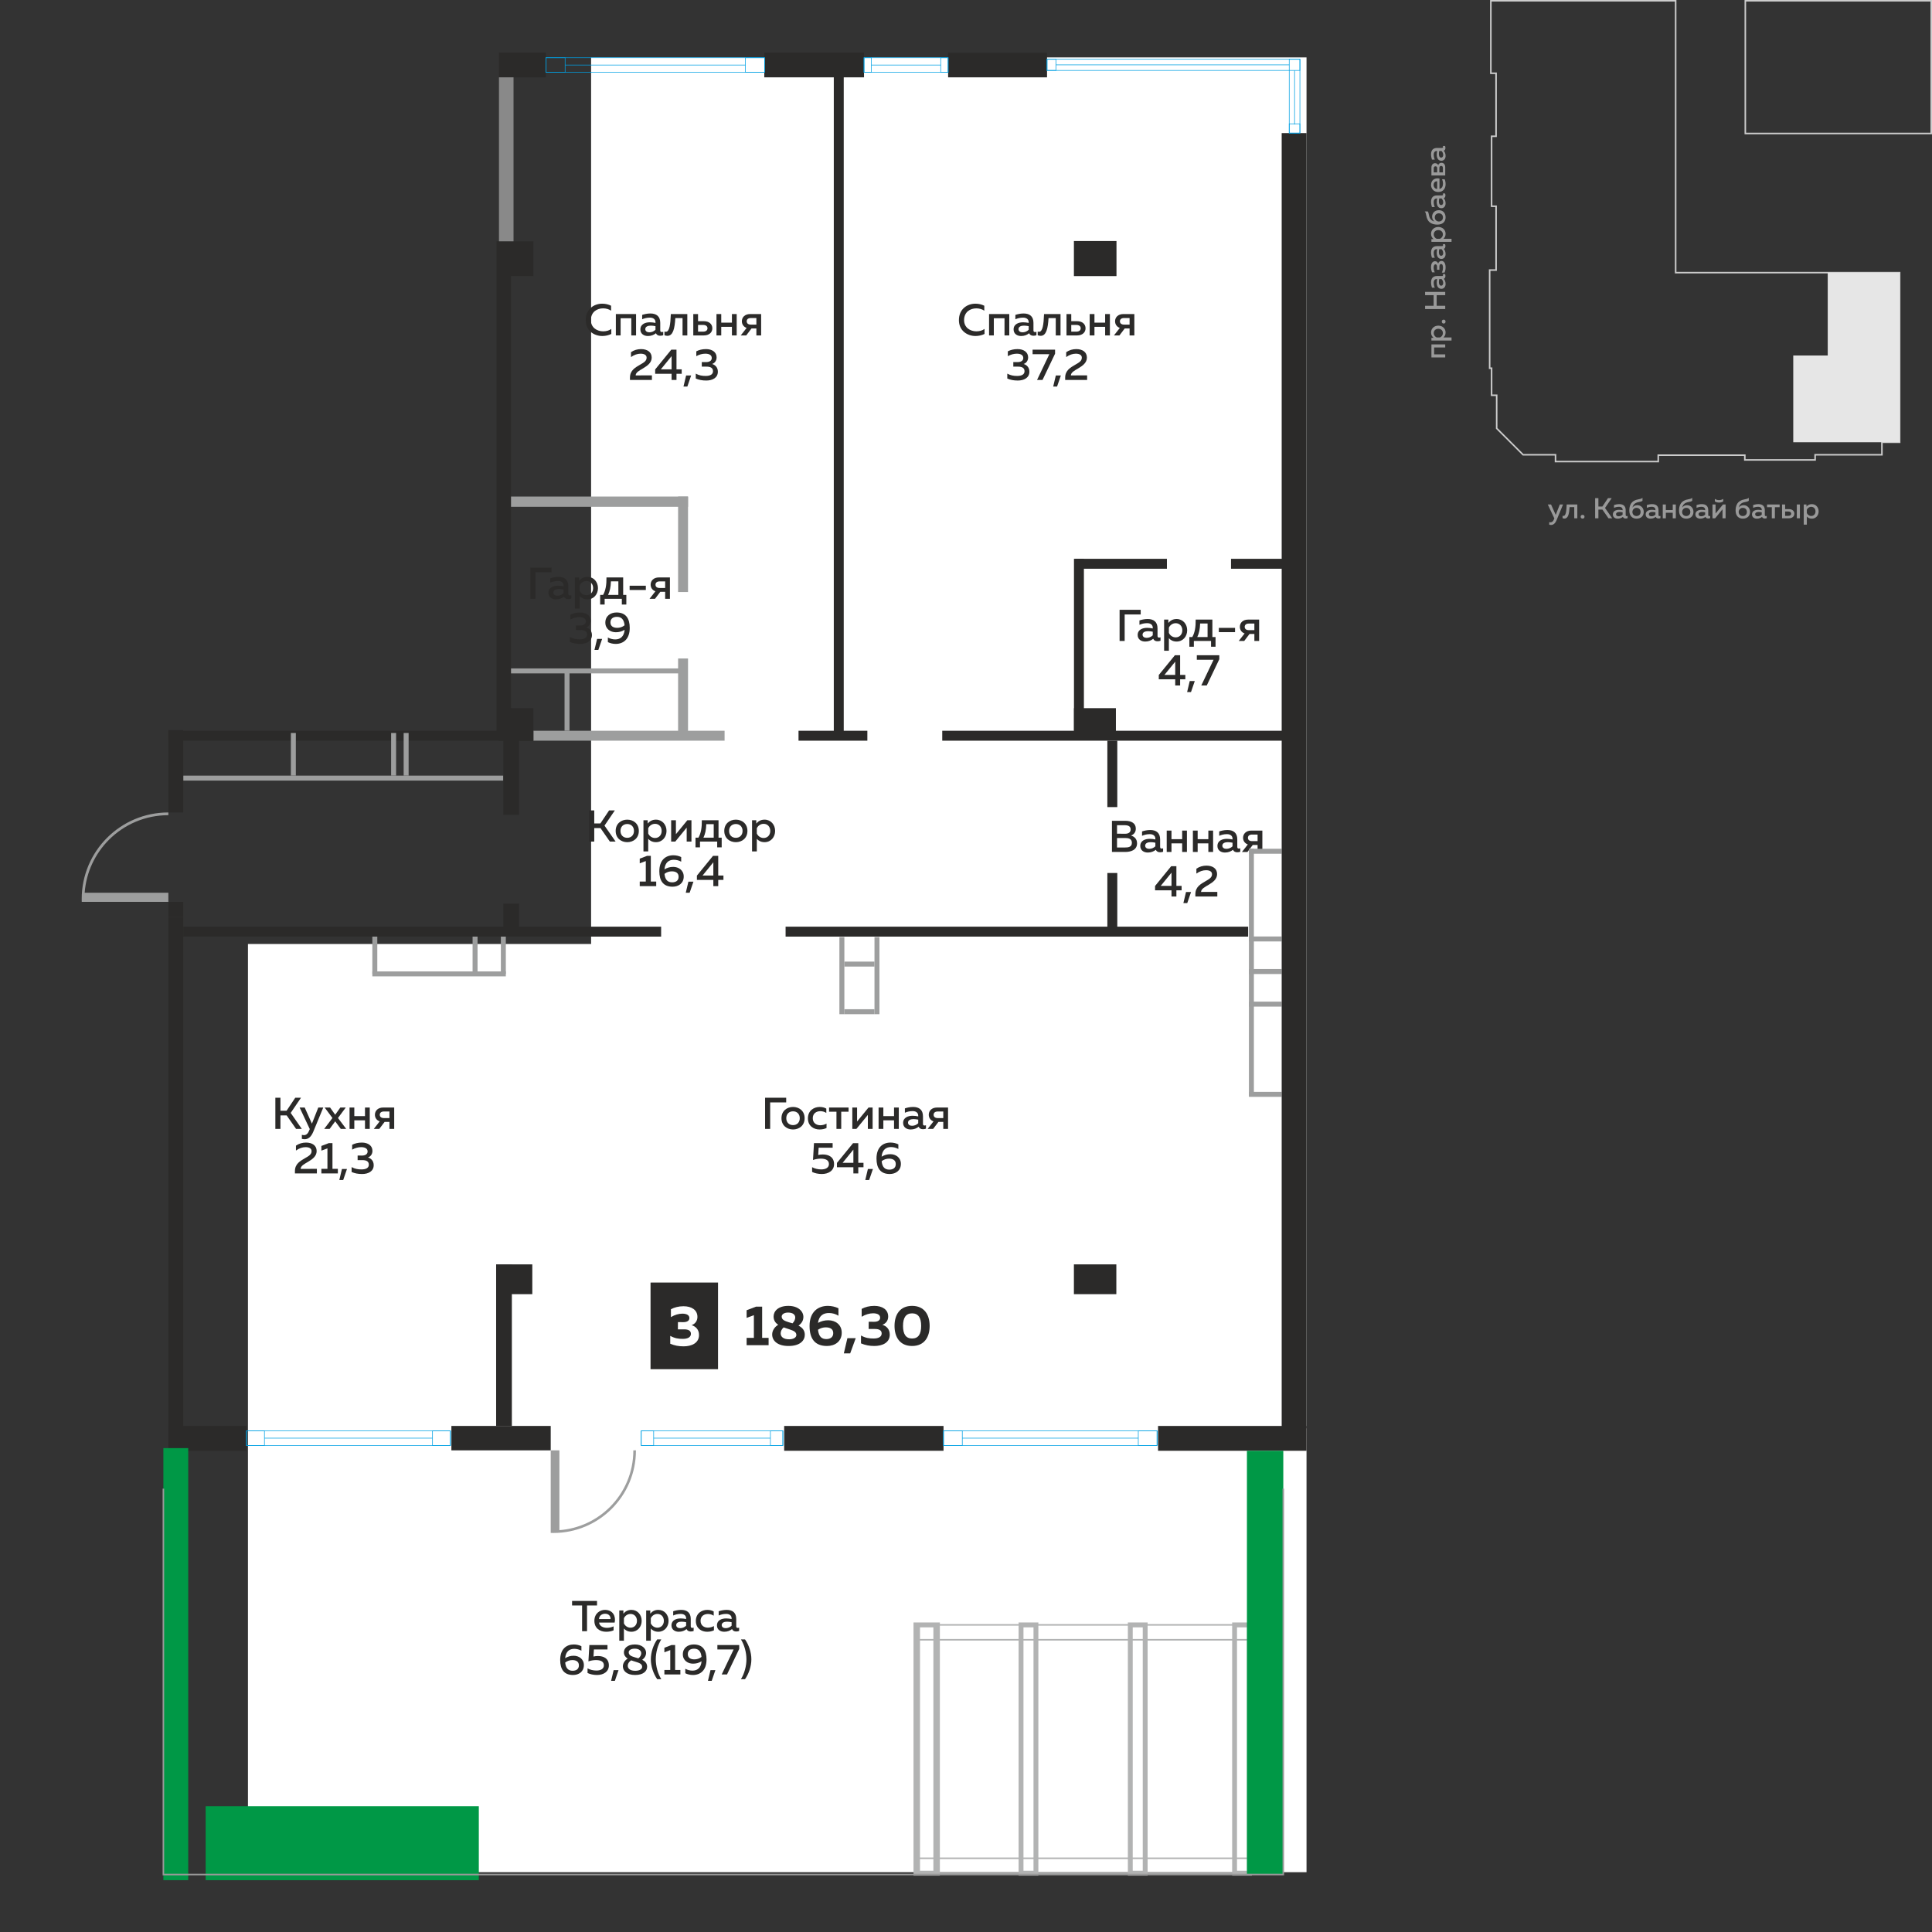 <?xml version="1.0" encoding="UTF-8"?> <!-- Creator: CorelDRAW 2019 (64-Bit) --> <svg xmlns="http://www.w3.org/2000/svg" xmlns:xlink="http://www.w3.org/1999/xlink" xmlns:xodm="http://www.corel.com/coreldraw/odm/2003" xml:space="preserve" width="250.1mm" height="250.1mm" style="shape-rendering:geometricPrecision; text-rendering:geometricPrecision; image-rendering:optimizeQuality; fill-rule:evenodd; clip-rule:evenodd" viewBox="0 0 25009.96 25010.02"><rect x="0" y="0" width="25009.96" height="25010.02" fill="#333333" stroke="none"/> <defs> <style type="text/css"> <![CDATA[ .str1 {stroke:#B2B3B3;stroke-width:20;stroke-miterlimit:22.926} .str4 {stroke:#999999;stroke-width:20;stroke-miterlimit:22.926} .str0 {stroke:#CCCCCC;stroke-width:20;stroke-miterlimit:22.926} .str2 {stroke:#00A0E3;stroke-width:7.62;stroke-miterlimit:22.926} .str3 {stroke:#00A0E3;stroke-width:7.65;stroke-miterlimit:22.926} .fil0 {fill:none} .fil2 {fill:none;fill-rule:nonzero} .fil9 {fill:#9D9E9E} .fil10 {fill:#898989} .fil7 {fill:#2B2A29} .fil12 {fill:#009846} .fil3 {fill:#E6E6E6} .fil4 {fill:white} .fil8 {fill:#FEFEFE;fill-rule:nonzero} .fil11 {fill:#9D9E9E;fill-rule:nonzero} .fil6 {fill:#2B2A29;fill-rule:nonzero} .fil5 {fill:#2B2A29;fill-rule:nonzero} .fil1 {fill:#999999;fill-rule:nonzero} ]]> </style> </defs> <g id="Слой_x0020_1">  <polygon class="fil0 str0" points="19299.27,10.07 21691.49,10.07 21691.49,3529.55 24591.13,3529.2 24591.13,5724.89 24361.56,5724.89 24361.56,5887.28 23497.02,5887.28 23497.02,5953.7 22586.98,5953.7 22586.98,5892.09 21466.16,5892.09 21466.16,5975.32 20136.17,5975.32 20136.17,5887.17 19717.08,5887.17 19374.73,5545.28 19374.73,5116.46 19308.89,5116.46 19308.89,4766.4 19283.74,4766.4 19283.74,4375.95 19283.74,3496.1 19367.08,3496.1 19367.08,2669.93 19308.84,2669.93 19308.84,1764.24 19366.62,1764.24 19366.62,948.44 19299.27,948.44 "></polygon> <rect class="fil0" x="-0" y="10.06" width="24999.96" height="24999.96"></rect> <rect class="fil0 str0" x="22593.31" y="10" width="2406.65" height="1718.07"></rect> <polygon class="fil1" points="18708.58,4587.2 18564.96,4587.2 18564.96,4497.89 18708.58,4497.89 18708.58,4458.13 18529.96,4458.13 18529.96,4627.01 18708.58,4627.01 "></polygon> <path id="_1" class="fil1" d="M18557.89 4372.87l-27.94 0 0 35.35 260.46 0 0 -39.82 -104.9 0c14.14,-12.29 27.94,-33.09 27.94,-64.39 0,-53.55 -42.77,-88.56 -94.12,-88.56 -51.35,0 -94.12,35.01 -94.12,88.56 0,33.5 15.65,54.71 32.75,68.85l-0.07 0.01zm61.38 -116.84c34.95,0 59.17,23.07 59.17,55.46 0,27.53 -17.85,48.39 -37.56,56.91l-43.53 0c-19.36,-8.58 -37.21,-29.38 -37.21,-56.91 0,-32.4 24.17,-55.46 59.17,-55.46l-0.04 0z"></path> <path id="_2" class="fil1" d="M18688.12 4138.09c-16,0 -23.82,11.53 -23.82,24.92 0,13.39 7.82,25.33 23.82,25.33 16.75,0 24.57,-11.88 24.57,-25.33 0,-13.39 -7.82,-24.92 -24.57,-24.92z"></path> <polygon id="_3" class="fil1" points="18448.12,3821.07 18558.59,3821.07 18558.59,3958.37 18448.12,3958.37 18448.12,4000.79 18708.58,4000.79 18708.58,3958.37 18597.71,3958.37 18597.71,3821.07 18708.58,3821.07 18708.58,3778.64 18448.12,3778.64 "></polygon> <path id="_4" class="fil1" d="M18667.26 3572.9l-63.98 0c-53.96,0 -78.13,31.99 -78.13,82.59 0,28.63 7.07,54.31 11.88,68.45l36.45 0c-7.07,-16 -13.79,-37.96 -13.79,-64.39 0,-30.49 15.65,-46.89 37.96,-46.89l6.32 0c-2.96,14.14 -5.22,31.24 -5.22,46.48 0,37.21 14.14,79.63 59.93,79.63 36.86,0 54.71,-30.14 54.71,-62.54 0,-27.88 -8.93,-49.84 -23.07,-67.35 14.49,-6.32 20.81,-19.36 20.81,-35.7 0,-8.93 -1.51,-17.85 -4.46,-25.33l-28.63 0c1.1,3.71 2.2,7.82 2.2,11.88 0,7.07 -2.96,13.04 -13.04,13.04l0.06 0.13zm-40.57 78.53c0,-12.63 2.2,-27.88 4.46,-38.72l30.14 0c14.14,14.14 21.21,32.75 21.21,51.7 0,17.85 -8.93,33.5 -26.43,33.5 -22.31,0 -29.38,-23.82 -29.38,-46.54l0 0.06z"></path> <path id="_5" class="fil1" d="M18659.84 3377.87c-22.31,0 -37.21,14.89 -42.77,35.35 -4.81,-18.6 -18.6,-31.64 -39.82,-31.64 -29.04,0 -52.45,23.07 -52.45,78.13 0,24.57 5.97,48.39 14.14,65.49l34.25 0c-8.17,-15.24 -14.55,-39.82 -14.55,-60.62 0,-25.67 7.82,-42.77 23.82,-42.77 14.89,0 20.11,14.49 20.11,33.5l0 36.45 30.49 0 0 -36.45c0,-17.85 2.96,-37.21 21.97,-37.21 19.71,0 24.57,22.31 24.57,48.74 0,21.56 -6.72,47.23 -14.89,61.78l34.25 0c8.58,-16.34 14.49,-40.16 14.49,-67 0,-55.06 -22.31,-83.75 -53.61,-83.75z"></path> <path id="_6" class="fil1" d="M18667.26 3185.86l-63.98 0c-53.96,0 -78.13,31.99 -78.13,82.59 0,28.63 7.07,54.31 11.88,68.45l36.45 0c-7.07,-16 -13.79,-37.96 -13.79,-64.39 0,-30.49 15.65,-46.89 37.96,-46.89l6.32 0c-2.96,14.14 -5.22,31.24 -5.22,46.48 0,37.21 14.14,79.63 59.93,79.63 36.86,0 54.71,-30.14 54.71,-62.54 0,-27.88 -8.93,-49.84 -23.07,-67.35 14.49,-6.32 20.81,-19.36 20.81,-35.7 0,-8.93 -1.51,-17.85 -4.46,-25.33l-28.63 0c1.1,3.71 2.2,7.82 2.2,11.88 0,7.07 -2.96,13.04 -13.04,13.04l0.06 0.13zm-40.57 78.53c0,-12.63 2.2,-27.88 4.46,-38.72l30.14 0c14.14,14.14 21.21,32.75 21.21,51.7 0,17.85 -8.93,33.5 -26.43,33.5 -22.31,0 -29.38,-23.82 -29.38,-46.54l0 0.06z"></path> <path id="_7" class="fil1" d="M18557.89 3095.45l-27.94 0 0 35.35 260.46 0 0 -39.82 -104.9 0c14.14,-12.29 27.94,-33.09 27.94,-64.39 0,-53.55 -42.77,-88.56 -94.12,-88.56 -51.35,0 -94.12,35.01 -94.12,88.56 0,33.5 15.65,54.71 32.75,68.85l-0.07 0.01zm61.38 -116.84c34.95,0 59.17,23.07 59.17,55.46 0,27.53 -17.85,48.39 -37.56,56.91l-43.53 0c-19.36,-8.58 -37.21,-29.38 -37.21,-56.91 0,-32.4 24.17,-55.46 59.17,-55.46l-0.04 0z"></path> <path id="_8" class="fil1" d="M18625.59 2720.76c-53.96,0 -86.7,38.72 -86.7,83.75 0,27.53 13.39,50.6 31.24,62.54 -20.46,-5.22 -43.53,-15.24 -56.57,-37.96 -21.21,-37.96 -12.63,-67.35 -31.64,-92.27l-38.72 0c24.92,25.33 11.19,64.39 42.77,115.74 20.11,31.99 59.52,55.06 121.3,55.06 71.81,0 106.06,-40.57 106.06,-93.77 0,-53.96 -31.24,-93.02 -87.8,-93.02l0.06 -0.07zm0.75 146.63c-24.92,0 -52.86,-18.6 -52.86,-52.86 0,-35.7 25.33,-53.2 52.86,-53.2 27.53,0 52.86,17.5 52.86,53.2 0,34.6 -25.33,52.86 -52.86,52.86z"></path> <path id="_9" class="fil1" d="M18667.26 2529.5l-63.98 0c-53.96,0 -78.13,31.99 -78.13,82.59 0,28.63 7.07,54.31 11.88,68.45l36.45 0c-7.07,-16 -13.79,-37.96 -13.79,-64.39 0,-30.49 15.65,-46.89 37.96,-46.89l6.32 0c-2.96,14.14 -5.22,31.24 -5.22,46.48 0,37.21 14.14,79.63 59.93,79.63 36.86,0 54.71,-30.14 54.71,-62.54 0,-27.88 -8.93,-49.84 -23.07,-67.35 14.49,-6.32 20.81,-19.36 20.81,-35.7 0,-8.93 -1.51,-17.85 -4.46,-25.33l-28.63 0c1.1,3.71 2.2,7.82 2.2,11.88 0,7.07 -2.96,13.04 -13.04,13.04l0.06 0.13zm-40.57 78.53c0,-12.63 2.2,-27.88 4.46,-38.72l30.14 0c14.14,14.14 21.21,32.75 21.21,51.7 0,17.85 -8.93,33.5 -26.43,33.5 -22.31,0 -29.38,-23.82 -29.38,-46.54l0 0.06z"></path> <path id="_10" class="fil1" d="M18619.27 2485.57c62.88,0 94.12,-46.48 94.12,-101.19 0,-24.92 -4.46,-47.64 -12.29,-63.98l-34.25 0c7.48,15.24 12.63,35.01 12.63,56.57 0,32.75 -13.39,63.98 -45.38,68.45l0 -134.34c-51.7,-11.53 -109.02,13.04 -109.02,84.1 0,41.32 29.38,90.41 94.12,90.41l0.07 -0.02zm-14.9 -138.81l0 98.99c-30.14,-1.51 -46.13,-25.67 -46.13,-52.45 0,-39.06 30.49,-48.74 46.13,-46.48l0 -0.06z"></path> <path id="_11" class="fil1" d="M18708.58 2166.35c0,-41.32 -21.56,-58.77 -49.15,-58.77 -21.97,0 -36.11,13.74 -41.32,30.49 -6.72,-15.24 -20.86,-25.33 -40.57,-25.33 -27.94,0 -47.64,20.46 -47.64,56.57l0 101.95 178.62 0 0 -104.9 0.06 -0.01zm-75.92 65.08l0 -56.16c0,-13.79 4.87,-27.53 23.07,-27.53 17.1,0 22.72,11.88 22.72,28.28l0 55.46 -45.79 0 0 -0.05zm-72.57 0l0 -53.2c0,-12.29 5.22,-25.33 22.72,-25.33 16,0 21.56,11.19 21.56,25.33l0 53.2 -44.28 0z"></path> <path id="_12" class="fil1" d="M18667.26 1915.16l-63.98 0c-53.96,0 -78.13,31.99 -78.13,82.59 0,28.63 7.07,54.31 11.88,68.45l36.45 0c-7.07,-16 -13.79,-37.96 -13.79,-64.39 0,-30.49 15.65,-46.89 37.96,-46.89l6.32 0c-2.96,14.14 -5.22,31.24 -5.22,46.48 0,37.21 14.14,79.63 59.93,79.63 36.86,0 54.71,-30.14 54.71,-62.54 0,-27.88 -8.93,-49.84 -23.07,-67.35 14.49,-6.32 20.81,-19.36 20.81,-35.7 0,-8.93 -1.51,-17.85 -4.46,-25.33l-28.63 0c1.1,3.71 2.2,7.82 2.2,11.88 0,7.07 -2.96,13.04 -13.04,13.04l0.06 0.13zm-40.57 78.53c0,-12.63 2.2,-27.88 4.46,-38.72l30.14 0c14.14,14.14 21.21,32.75 21.21,51.7 0,17.85 -8.93,33.5 -26.43,33.5 -22.31,0 -29.38,-23.82 -29.38,-46.54l0 0.06z"></path> <path class="fil1" d="M20138.89 6665.47l-60.27 -134.69 -42.42 0 84.85 180.07 -3.71 8.93c-10.43,27.94 -24.92,41.67 -44.28,41.67 -5.97,0 -12.29,-0.75 -18.26,-2.61l0 33.85c7.82,1.85 15.65,2.96 23.41,2.96 27.18,0 52.45,-15.65 71.81,-62.13l83.75 -202.79 -41.67 0 -53.2 134.69 -0.01 0.05z"></path> <path id="_1_0" class="fil1" d="M20318.62 6564.62l60.27 0 0 144.78 39.82 0 0 -178.62 -137.71 0c-3.36,88.56 -11.53,148.08 -41.67,148.08 -3.71,0 -7.42,-0.75 -11.53,-2.2l0 31.24c8.93,3.36 17.1,4.87 24.57,4.87 47.64,0 61.03,-61.78 66.24,-148.08l0.01 -0.07z"></path> <path id="_2_1" class="fil1" d="M20511.79 6688.88c0,-16 -11.53,-23.82 -24.92,-23.82 -13.39,0 -25.33,7.82 -25.33,23.82 0,16.75 11.88,24.57 25.33,24.57 13.39,0 24.92,-7.82 24.92,-24.57z"></path> <polygon id="_3_2" class="fil1" points="20691.51,6709.4 20691.51,6596.61 20743.61,6596.61 20822.09,6709.4 20870.13,6709.4 20777.05,6575.81 20863.41,6448.88 20815.42,6448.88 20742.86,6557.55 20691.51,6557.55 20691.51,6448.88 20649.09,6448.88 20649.09,6709.4 "></polygon> <path id="_4_3" class="fil1" d="M21044.64 6668.07l0 -63.98c0,-53.96 -31.99,-78.13 -82.59,-78.13 -28.63,0 -54.31,7.07 -68.45,11.88l0 36.45c16,-7.07 37.96,-13.79 64.39,-13.79 30.49,0 46.89,15.65 46.89,37.96l0 6.32c-14.14,-2.96 -31.24,-5.22 -46.48,-5.22 -37.21,0 -79.63,14.14 -79.63,59.93 0,36.86 30.14,54.71 62.54,54.71 27.88,0 49.84,-8.93 67.35,-23.07 6.32,14.49 19.36,20.81 35.7,20.81 8.93,0 17.85,-1.51 25.33,-4.46l0 -28.63c-3.71,1.1 -7.82,2.2 -11.88,2.2 -7.07,0 -13.04,-2.96 -13.04,-13.04l-0.13 0.06zm-78.53 -40.56c12.63,0 27.88,2.2 38.72,4.46l0 30.14c-14.14,14.14 -32.75,21.21 -51.7,21.21 -17.85,0 -33.5,-8.93 -33.5,-26.43 0,-22.31 23.82,-29.38 46.54,-29.38l-0.06 0z"></path> <path id="_5_4" class="fil1" d="M21278.32 6626.4c0,-53.96 -38.72,-86.7 -83.75,-86.7 -27.53,0 -50.6,13.39 -62.54,31.24 5.22,-20.46 15.24,-43.53 37.96,-56.57 37.96,-21.21 67.35,-12.63 92.27,-31.64l0 -38.72c-25.33,24.92 -64.39,11.19 -115.74,42.77 -31.99,20.11 -55.06,59.52 -55.06,121.3 0,71.81 40.57,106.06 93.77,106.06 53.96,0 93.02,-31.24 93.02,-87.8l0.07 0.06zm-146.63 0.76c0,-24.92 18.6,-52.86 52.86,-52.86 35.7,0 53.2,25.33 53.2,52.86 0,27.53 -17.5,52.86 -53.2,52.86 -34.6,0 -52.86,-25.33 -52.86,-52.86z"></path> <path id="_6_5" class="fil1" d="M21469.58 6668.07l0 -63.98c0,-53.96 -31.99,-78.13 -82.59,-78.13 -28.63,0 -54.31,7.07 -68.45,11.88l0 36.45c16,-7.07 37.96,-13.79 64.39,-13.79 30.49,0 46.89,15.65 46.89,37.96l0 6.32c-14.14,-2.96 -31.24,-5.22 -46.48,-5.22 -37.21,0 -79.63,14.14 -79.63,59.93 0,36.86 30.14,54.71 62.54,54.71 27.88,0 49.84,-8.93 67.35,-23.07 6.32,14.49 19.36,20.81 35.7,20.81 8.93,0 17.85,-1.51 25.33,-4.46l0 -28.63c-3.71,1.1 -7.82,2.2 -11.88,2.2 -7.07,0 -13.04,-2.96 -13.04,-13.04l-0.13 0.06zm-78.53 -40.56c12.63,0 27.88,2.2 38.72,4.46l0 30.14c-14.14,14.14 -32.75,21.21 -51.7,21.21 -17.85,0 -33.5,-8.93 -33.5,-26.43 0,-22.31 23.82,-29.38 46.54,-29.38l-0.06 0z"></path> <polygon id="_7_6" class="fil1" points="21564.45,6709.4 21564.45,6637.53 21653.77,6637.53 21653.77,6709.4 21693.58,6709.4 21693.58,6530.78 21653.77,6530.78 21653.77,6602.58 21564.45,6602.58 21564.45,6530.78 21524.64,6530.78 21524.64,6709.4 "></polygon> <path id="_8_7" class="fil1" d="M21922.05 6626.4c0,-53.96 -38.72,-86.7 -83.75,-86.7 -27.53,0 -50.6,13.39 -62.54,31.24 5.22,-20.46 15.24,-43.53 37.96,-56.57 37.96,-21.21 67.35,-12.63 92.27,-31.64l0 -38.72c-25.33,24.92 -64.39,11.19 -115.74,42.77 -31.99,20.11 -55.06,59.52 -55.06,121.3 0,71.81 40.57,106.06 93.77,106.06 53.96,0 93.02,-31.24 93.02,-87.8l0.07 0.06zm-146.63 0.76c0,-24.92 18.6,-52.86 52.86,-52.86 35.7,0 53.2,25.33 53.2,52.86 0,27.53 -17.5,52.86 -53.2,52.86 -34.6,0 -52.86,-25.33 -52.86,-52.86z"></path> <path id="_9_8" class="fil1" d="M22113.3 6668.07l0 -63.98c0,-53.96 -31.99,-78.13 -82.59,-78.13 -28.63,0 -54.31,7.07 -68.45,11.88l0 36.45c16,-7.07 37.96,-13.79 64.39,-13.79 30.49,0 46.89,15.65 46.89,37.96l0 6.32c-14.14,-2.96 -31.24,-5.22 -46.48,-5.22 -37.21,0 -79.63,14.14 -79.63,59.93 0,36.86 30.14,54.71 62.54,54.71 27.88,0 49.84,-8.93 67.35,-23.07 6.32,14.49 19.36,20.81 35.7,20.81 8.93,0 17.85,-1.51 25.33,-4.46l0 -28.63c-3.71,1.1 -7.82,2.2 -11.88,2.2 -7.07,0 -13.04,-2.96 -13.04,-13.04l-0.13 0.06zm-78.53 -40.56c12.63,0 27.88,2.2 38.72,4.46l0 30.14c-14.14,14.14 -32.75,21.21 -51.7,21.21 -17.85,0 -33.5,-8.93 -33.5,-26.43 0,-22.31 23.82,-29.38 46.54,-29.38l-0.06 0z"></path> <path id="_10_9" class="fil1" d="M22307.52 6490.55l0 -32.4c-18.95,11.88 -35.7,15.65 -54.31,15.65 -18.6,0 -35.35,-3.71 -54.31,-15.65l0 32.4c16.4,11.19 34.25,15.24 54.31,15.24 20.11,0 37.96,-4.11 54.31,-15.24zm-104.96 218.79l95.63 -116.84 0 116.84 39.82 0 0 -178.62 -34.25 0 -95.63 116.84 0 -116.84 -39.82 0 0 178.62 34.25 0z"></path> <path id="_11_10" class="fil1" d="M22654.33 6626.4c0,-53.96 -38.72,-86.7 -83.75,-86.7 -27.53,0 -50.6,13.39 -62.54,31.24 5.22,-20.46 15.24,-43.53 37.96,-56.57 37.96,-21.21 67.35,-12.63 92.27,-31.64l0 -38.72c-25.33,24.92 -64.39,11.19 -115.74,42.77 -31.99,20.11 -55.06,59.52 -55.06,121.3 0,71.81 40.57,106.06 93.77,106.06 53.96,0 93.02,-31.24 93.02,-87.8l0.07 0.06zm-146.63 0.76c0,-24.92 18.6,-52.86 52.86,-52.86 35.7,0 53.2,25.33 53.2,52.86 0,27.53 -17.5,52.86 -53.2,52.86 -34.6,0 -52.86,-25.33 -52.86,-52.86z"></path> <path id="_12_11" class="fil1" d="M22845.59 6668.07l0 -63.98c0,-53.96 -31.99,-78.13 -82.59,-78.13 -28.63,0 -54.31,7.07 -68.45,11.88l0 36.45c16,-7.07 37.96,-13.79 64.39,-13.79 30.49,0 46.89,15.65 46.89,37.96l0 6.32c-14.14,-2.96 -31.24,-5.22 -46.48,-5.22 -37.21,0 -79.63,14.14 -79.63,59.93 0,36.86 30.14,54.71 62.54,54.71 27.88,0 49.84,-8.93 67.35,-23.07 6.32,14.49 19.36,20.81 35.7,20.81 8.93,0 17.85,-1.51 25.33,-4.46l0 -28.63c-3.71,1.1 -7.82,2.2 -11.88,2.2 -7.07,0 -13.04,-2.96 -13.04,-13.04l-0.13 0.06zm-78.53 -40.56c12.63,0 27.88,2.2 38.72,4.46l0 30.14c-14.14,14.14 -32.75,21.21 -51.7,21.21 -17.85,0 -33.5,-8.93 -33.5,-26.43 0,-22.31 23.82,-29.38 46.54,-29.38l-0.06 0z"></path> <polygon id="_13" class="fil1" points="22976.22,6709.4 22976.22,6565.72 23037.6,6565.72 23037.6,6530.78 22874.62,6530.78 22874.62,6565.72 22936.4,6565.72 22936.4,6709.4 "></polygon> <path id="_14" class="fil1" d="M23157.39 6709.4c45.03,0 70.71,-26.02 70.71,-59.52 0,-33.85 -25.67,-59.52 -70.71,-59.52l-48.74 0 0 -59.52 -39.82 0 0 178.62 88.56 0 0 -0.06zm-48.74 -87.81l40.92 0c23.41,0 37.96,9.68 37.96,28.28 0,18.26 -14.49,27.94 -37.96,27.94l-40.92 0 0 -56.22zm191.26 87.81l0 -178.62 -39.82 0 0 178.62 39.82 0z"></path> <path id="_15" class="fil1" d="M23385.16 6558.65l0 -27.94 -35.35 0 0 260.46 39.82 0 0 -104.9c12.29,14.14 33.09,27.94 64.39,27.94 53.55,0 88.56,-42.77 88.56,-94.12 0,-51.35 -35.01,-94.12 -88.56,-94.12 -33.5,0 -54.71,15.65 -68.85,32.75l-0.01 -0.07zm116.84 61.38c0,34.95 -23.07,59.17 -55.46,59.17 -27.53,0 -48.39,-17.85 -56.91,-37.56l0 -43.53c8.58,-19.36 29.38,-37.21 56.91,-37.21 32.4,0 55.46,24.17 55.46,59.17l0 -0.04z"></path> <polygon class="fil2" points="19366.62,948.44 20230.7,948.44 20230.7,1118.14 20567.13,1118.14 20567.13,1764.24 19366.62,1764.24 19366.62,1118.14 "></polygon> <polygon class="fil2" points="19374.33,2871.62 21874.93,2871.62 21874.93,3796.44 20665.14,3796.44 20665.14,3760.44 19374.33,3760.44 "></polygon> <polygon class="fil2" points="22404.48,3795.57 22873.58,3795.57 22873.58,4047.68 22873.58,4273.01 22873.58,4994.69 22360.37,4994.69 22360.37,6338.07 21913.53,6338.07 21913.53,4640.52 21913.53,4640.52 21913.53,4047.68 22404.48,4047.68 "></polygon> <polygon class="fil3" points="24591.13,3529.37 23660.28,3529.37 23660.28,4601.98 23213.84,4601.98 23213.84,5724.89 23660.28,5724.89 24591.13,5724.89 24591.13,4601.98 "></polygon> <g id="_1694643449168"> <polygon class="fil4" points="16913.08,743.23 7651.9,743.23 7651.9,12220.16 3209.86,12220.16 3209.86,24235.62 7651.9,24235.62 16913.08,24235.62 16913.08,12220.16 "></polygon> <rect class="fil0" transform="matrix(8.29337E-14 -3.329 6.188 1.74218E-13 3285.76 24193.9)" width="1570.74" height="2223.63"></rect> <g> <polygon class="fil5" points="7405.53,20724.26 7405.53,20783.03 7535.37,20783.03 7535.37,21116.04 7599.17,21116.04 7599.17,20783.03 7728.46,20783.03 7728.46,20724.26 "></polygon> <path id="1" class="fil5" d="M7694.32 20981.72c0,94.58 69.96,141.6 152.23,141.6 37.5,0 71.64,-6.72 96.27,-18.47l0 -51.49c-22.95,11.19 -52.61,19.02 -85.08,19.02 -49.25,0 -96.26,-20.14 -102.98,-68.28l202.05 0c17.35,-77.79 -19.59,-163.98 -126.49,-163.98 -62.12,0 -136,44.21 -136,141.6zm208.76 -22.39l-148.88 0c2.24,-45.33 38.62,-69.4 78.92,-69.4 58.77,0 73.32,45.89 69.96,69.4z"></path> <path id="2" class="fil5" d="M8069.87 20889.37l0 -41.98 -53.17 0 0 391.78 59.88 0 0 -157.83c18.47,21.27 49.82,41.98 96.83,41.98 80.59,0 133.2,-64.37 133.2,-141.6 0,-77.24 -52.61,-141.6 -133.2,-141.6 -50.37,0 -82.27,23.5 -103.54,49.25zm175.74 92.35c0,52.61 -34.7,88.99 -83.39,88.99 -41.42,0 -72.76,-26.87 -85.64,-56.53l0 -65.48c12.88,-29.11 44.22,-55.97 85.64,-55.97 48.69,0 83.39,36.38 83.39,88.99z"></path> <path id="3" class="fil5" d="M8417.99 20889.37l0 -41.98 -53.17 0 0 391.78 59.88 0 0 -157.83c18.47,21.27 49.82,41.98 96.83,41.98 80.59,0 133.2,-64.37 133.2,-141.6 0,-77.24 -52.61,-141.6 -133.2,-141.6 -50.37,0 -82.27,23.5 -103.54,49.25zm175.74 92.35c0,52.61 -34.7,88.99 -83.39,88.99 -41.42,0 -72.76,-26.87 -85.64,-56.53l0 -65.48c12.88,-29.11 44.22,-55.97 85.64,-55.97 48.69,0 83.39,36.38 83.39,88.99z"></path> <path id="4" class="fil5" d="M8941.85 21053.92l0 -96.27c0,-81.15 -48.13,-117.53 -124.25,-117.53 -43.1,0 -81.71,10.63 -102.98,17.91l0 54.85c24.06,-10.64 57.08,-20.71 96.82,-20.71 45.9,0 70.52,23.5 70.52,57.09l0 9.51c-21.27,-4.48 -47.01,-7.84 -69.96,-7.84 -55.97,0 -119.77,21.27 -119.77,90.11 0,55.41 45.33,82.28 94.03,82.28 41.97,0 74.99,-13.44 101.3,-34.7 9.51,21.82 29.1,31.34 53.73,31.34 13.43,0 26.86,-2.24 38.06,-6.72l0 -43.09c-5.6,1.68 -11.76,3.35 -17.91,3.35 -10.64,0 -19.59,-4.47 -19.59,-19.58zm-118.09 -61.01c19.02,0 41.97,3.36 58.2,6.72l0 45.33c-21.27,21.27 -49.25,31.9 -77.79,31.9 -26.87,0 -50.37,-13.43 -50.37,-39.73 0,-33.59 35.81,-44.22 69.96,-44.22z"></path> <path id="5" class="fil5" d="M9007.89 20983.96c0,95.7 73.32,139.36 144.96,139.36 34.14,0 63.24,-6.16 88.98,-18.47l0 -55.41c-21.26,12.31 -49.81,20.71 -78.35,20.71 -48.13,0 -94.59,-27.43 -94.59,-88.43 0,-63.25 48.14,-88.43 95.71,-88.43 27.42,0 54.85,8.39 74.44,22.38l0 -54.84c-23.51,-14 -52.61,-20.71 -82.84,-20.71 -71.64,0 -148.31,43.65 -148.31,143.84z"></path> <path id="6" class="fil5" d="M9530.63 21053.92l0 -96.27c0,-81.15 -48.13,-117.53 -124.25,-117.53 -43.1,0 -81.71,10.63 -102.98,17.91l0 54.85c24.06,-10.64 57.08,-20.71 96.82,-20.71 45.9,0 70.52,23.5 70.52,57.09l0 9.51c-21.27,-4.48 -47.01,-7.84 -69.96,-7.84 -55.97,0 -119.77,21.27 -119.77,90.11 0,55.41 45.33,82.28 94.03,82.28 41.97,0 74.99,-13.44 101.3,-34.7 9.51,21.82 29.1,31.34 53.73,31.34 13.43,0 26.86,-2.24 38.06,-6.72l0 -43.09c-5.6,1.68 -11.76,3.35 -17.91,3.35 -10.64,0 -19.59,-4.47 -19.59,-19.58zm-118.09 -61.01c19.02,0 41.97,3.36 58.2,6.72l0 45.33c-21.27,21.27 -49.25,31.9 -77.79,31.9 -26.87,0 -50.37,-13.43 -50.37,-39.73 0,-33.59 35.81,-44.22 69.96,-44.22z"></path> <path id="7" class="fil5" d="M7315.98 21465.28c7.83,-91.23 60.44,-120.89 118.09,-120.89 31.34,0 64.36,8.39 92.35,24.07l0 -58.21c-29.67,-14.55 -64.37,-22.39 -98.51,-22.39 -97.38,0 -176.3,61.01 -176.3,200.93 0,120.33 49.82,194.21 166.23,194.21 76.12,0 140.48,-43.66 140.48,-127.61 0,-80.6 -66.04,-121.45 -131.53,-121.45 -40.85,0 -74.43,9.51 -110.81,31.34zm0.56 56.53c27.42,-21.83 60.44,-31.9 92.34,-31.9 44.22,0 85.08,16.23 85.08,68.28 0,50.37 -36.94,69.96 -81.16,69.96 -53.73,0 -88.99,-29.67 -96.26,-106.34z"></path> <path id="8" class="fil5" d="M7629.4 21295.14l-12.31 211.56c30.78,-10.64 66.04,-16.79 96.82,-16.79 60.45,0 103.54,17.91 103.54,68.28 0,44.77 -40.29,67.16 -96.82,67.16 -39.74,0 -82.83,-9.52 -114.74,-27.99l0 59.89c33.58,16.23 77.8,25.75 122.01,25.75 83.96,0 153.92,-41.98 153.92,-124.25 0,-89.55 -68.28,-121.45 -141.6,-121.45 -19.59,0 -39.18,2.24 -57.65,6.71l5.6 -91.79 175.74 0 0 -57.08 -234.51 0z"></path> <polygon id="9" class="fil5" points="7959.61,21758.55 8007.18,21619.75 7943.94,21619.75 7910.92,21758.55 "></polygon> <path id="10" class="fil5" d="M8076.58 21389.72c0,38.06 20.71,63.25 48.69,81.16 -40.3,24.62 -62.12,63.24 -62.12,99.62 0,58.21 49.81,112.5 158.38,112.5 110.26,0 155.6,-52.61 155.6,-106.9 0,-45.34 -27.99,-72.2 -63.81,-90.11 34.14,-24.07 50.93,-56.53 50.37,-92.35 -1.12,-53.73 -52.61,-105.78 -144.39,-105.78 -100.19,0 -142.72,52.05 -142.72,101.86zm149.43 121.45c45.9,14.56 86.75,25.75 86.75,67.17 0,30.22 -37.5,50.37 -88.43,50.37 -65.48,0 -97.38,-26.31 -97.94,-65.49 0,-24.06 13.99,-51.49 44.77,-69.96 19.03,7.28 38.06,12.88 54.85,17.91zm75 -109.69c0,22.38 -12.31,47.01 -36.94,66.04 -14.55,-4.48 -28.54,-8.4 -40.86,-11.75 -40.85,-12.88 -84.51,-24.07 -84.51,-66.61 0,-25.74 28.55,-47.01 77.8,-47.01 55.41,0 84.51,26.87 84.51,59.33z"></path> <path id="11" class="fil5" d="M8507.53 21222.38c-49.81,71.08 -82.27,167.34 -82.27,257.45 0,90.11 32.46,186.38 82.27,257.45l52.61 0c-44.21,-71.63 -71.08,-167.9 -71.08,-257.45 0,-89.55 26.87,-185.81 71.08,-257.45l-52.61 0z"></path> <polygon id="12" class="fil5" points="8692.78,21295.14 8600.43,21330.4 8600.43,21389.16 8676.55,21360.62 8676.55,21618.07 8600.43,21618.07 8600.43,21675.72 8807.51,21675.72 8807.51,21618.07 8739.79,21618.07 8739.79,21295.14 "></polygon> <path id="13" class="fil5" d="M8839.42 21415.47c0,80.59 66.04,120.89 131.52,120.89 40.86,0 74.44,-8.96 110.82,-30.78 -7.84,91.23 -59.89,120.89 -118.09,120.89 -31.34,0 -64.37,-8.4 -92.35,-24.07l0 58.21c30.22,14.55 64.36,22.39 98.5,22.39 97.39,0 176.3,-61.57 176.3,-200.93 0,-120.33 -49.81,-194.21 -165.66,-194.21 -76.12,0 -141.04,43.66 -141.04,127.61zm145.52 -72.76c53.72,0 88.98,29.66 96.26,106.34 -27.42,21.83 -60.44,31.9 -91.79,31.9 -44.77,0 -85.63,-16.23 -85.63,-68.28 0,-50.37 36.94,-69.96 81.16,-69.96z"></path> <polygon id="14" class="fil5" points="9213.29,21758.55 9260.86,21619.75 9197.62,21619.75 9164.6,21758.55 "></polygon> <polygon id="15" class="fil5" points="9286.61,21295.14 9286.61,21352.22 9497.05,21352.22 9342.58,21675.72 9411.42,21675.72 9569.25,21345.51 9569.25,21295.14 "></polygon> <path id="16" class="fil5" d="M9591.63 21222.38c44.22,71.64 71.08,167.9 71.08,257.45 0,89.55 -26.86,185.82 -71.08,257.45l52.61 0c49.82,-71.07 82.28,-167.34 82.28,-257.45 0,-90.11 -32.46,-186.37 -82.28,-257.45l-52.61 0z"></path> <polygon class="fil5" points="6931.51,7751.67 6931.51,7408.72 7139.01,7408.72 7139.01,7348.2 6865.8,7348.2 6865.8,7751.67 "></polygon> <path id="1" class="fil5" d="M7356.89 7687.69l0 -99.14c0,-83.57 -49.57,-121.04 -127.96,-121.04 -44.38,0 -84.15,10.95 -106.05,18.44l0 56.49c24.78,-10.95 58.79,-21.33 99.71,-21.33 47.27,0 72.63,24.21 72.63,58.8l0 9.79c-21.9,-4.61 -48.42,-8.07 -72.05,-8.07 -57.64,0 -123.35,21.91 -123.35,92.8 0,57.07 46.69,84.73 96.84,84.73 43.22,0 77.23,-13.83 104.32,-35.73 9.8,22.48 29.97,32.27 55.34,32.27 13.83,0 27.66,-2.3 39.19,-6.91l0 -44.38c-5.76,1.73 -12.1,3.45 -18.44,3.45 -10.96,0 -20.18,-4.61 -20.18,-20.17zm-121.62 -62.83c19.6,0 43.23,3.46 59.95,6.92l0 46.69c-21.9,21.9 -50.72,32.85 -80.12,32.85 -27.67,0 -51.88,-13.83 -51.88,-40.92 0,-34.58 36.89,-45.54 72.05,-45.54z"></path> <path id="2" class="fil5" d="M7496.96 7518.23l0 -43.23 -54.76 0 0 403.48 61.67 0 0 -162.55c19.02,21.91 51.3,43.23 99.72,43.23 83,0 137.18,-66.28 137.18,-145.82 0,-79.55 -54.18,-145.83 -137.18,-145.83 -51.88,0 -84.73,24.21 -106.63,50.72zm180.98 95.11c0,54.18 -35.73,91.64 -85.88,91.64 -42.65,0 -74.93,-27.66 -88.19,-58.21l0 -67.44c13.26,-29.97 45.54,-57.64 88.19,-57.64 50.15,0 85.88,37.47 85.88,91.65z"></path> <path id="3" class="fil5" d="M7827.23 7826.02l0 -74.35 222.49 0 0 74.35 58.21 0 0 -125.07 -40.92 0 0 -225.95 -216.15 0c1.15,96.26 -10.37,166.58 -43.8,225.95l-38.05 0 0 125.07 58.22 0zm81.27 -300.29l96.26 0 0 175.22 -133.15 0c23.06,-49 34.58,-100.87 36.89,-175.22z"></path> <polygon id="4" class="fil5" points="8150.59,7582.21 8150.59,7637.54 8360.39,7637.54 8360.39,7582.21 "></polygon> <path id="5" class="fil5" d="M8479.13 7751.67l68.59 -90.49 62.83 0 0 90.49 61.67 0 0 -276.67 -142.94 0c-69.17,0 -106.64,43.23 -106.64,93.38 0,38.04 21.33,72.05 61.68,85.88l-76.09 97.41 70.9 0zm6.34 -182.72c0,-27.09 20.17,-42.65 54.18,-42.65l70.9 0 0 85.31 -70.9 0c-34.01,0 -54.18,-15.57 -54.18,-42.66z"></path> <path id="6" class="fil5" d="M7646.53 8035.83c0,-66.86 -56.49,-107.21 -137.18,-107.21 -48.42,0 -90.49,10.38 -125.65,28.82l0 62.83c38.04,-21.91 78.39,-32.28 117,-32.28 53.61,0 83,20.75 83,55.91 0,32.28 -25.93,53.03 -74.35,53.03l-54.76 -0.58 0 59.37 62.25 0c46.69,0 83,14.41 83,58.79 0,44.38 -40.34,61.1 -92.22,61.67 -48.42,0.58 -88.76,-6.91 -130.84,-29.97l0 63.41c41.5,17.86 83,25.93 136.03,25.93 80.12,0 149.86,-35.16 149.86,-114.12 0,-59.37 -37.47,-88.77 -74.36,-100.29 35.16,-11.53 58.22,-44.39 58.22,-85.31z"></path> <polygon id="7" class="fil5" points="7745.67,8413.37 7794.66,8270.42 7729.53,8270.42 7695.52,8413.37 "></polygon> <path id="8" class="fil5" d="M7836.16 8060.04c0,83 68.02,124.5 135.46,124.5 42.07,0 76.66,-9.22 114.12,-31.7 -8.07,93.95 -61.67,124.5 -121.62,124.5 -32.28,0 -66.28,-8.65 -95.1,-24.79l0 59.95c31.12,14.98 66.28,23.05 101.44,23.05 100.29,0 181.57,-63.4 181.57,-206.92 0,-123.92 -51.3,-200.01 -170.62,-200.01 -78.39,0 -145.25,44.96 -145.25,131.42zm149.87 -74.93c55.33,0 91.64,30.55 99.13,109.51 -28.24,22.48 -62.25,32.86 -94.52,32.86 -46.12,0 -88.19,-16.72 -88.19,-70.32 0,-51.88 38.04,-72.05 83.58,-72.05z"></path> <path class="fil5" d="M7582.03 4143.88c-0.58,137.76 110.09,205.77 214.42,205.77 42.65,0 83,-9.8 117,-26.51l0 -65.13c-26.51,20.17 -63.98,31.12 -105.48,31.12 -77.23,0 -159.08,-46.11 -159.08,-145.25 0.58,-106.63 80.69,-152.17 157.93,-152.17 38.04,0 75.51,10.38 103.75,29.98l0 -63.98c-34.58,-17.29 -74.35,-26.52 -114.7,-26.52 -106.06,0 -213.84,69.17 -213.84,212.69z"></path> <polygon id="1" class="fil5" points="8033.92,4342.16 8033.92,4119.67 8172.26,4119.67 8172.26,4342.16 8233.93,4342.16 8233.93,4065.49 7972.25,4065.49 7972.25,4342.16 "></polygon> <path id="2" class="fil5" d="M8546.91 4278.18l0 -99.14c0,-83.57 -49.57,-121.04 -127.96,-121.04 -44.38,0 -84.15,10.95 -106.05,18.44l0 56.49c24.78,-10.95 58.79,-21.33 99.71,-21.33 47.27,0 72.63,24.21 72.63,58.8l0 9.79c-21.9,-4.61 -48.42,-8.07 -72.05,-8.07 -57.64,0 -123.35,21.91 -123.35,92.8 0,57.07 46.69,84.73 96.84,84.73 43.22,0 77.23,-13.83 104.32,-35.73 9.8,22.48 29.97,32.27 55.34,32.27 13.83,0 27.66,-2.3 39.19,-6.91l0 -44.38c-5.76,1.73 -12.1,3.45 -18.44,3.45 -10.96,0 -20.18,-4.61 -20.18,-20.17zm-121.62 -62.83c19.6,0 43.23,3.46 59.95,6.92l0 46.69c-21.9,21.9 -50.72,32.85 -80.12,32.85 -27.67,0 -51.88,-13.83 -51.88,-40.92 0,-34.58 36.89,-45.54 72.05,-45.54z"></path> <path id="3" class="fil5" d="M8742.31 4117.94l93.37 0 0 224.22 61.68 0 0 -276.67 -213.27 0c-5.18,137.18 -17.86,229.41 -64.55,229.41 -5.77,0 -11.53,-1.16 -17.87,-3.46l0 48.41c13.83,5.19 26.51,7.5 38.04,7.5 73.78,0 94.53,-95.68 102.6,-229.41z"></path> <path id="4" class="fil5" d="M9111.78 4342.16c69.74,0 109.51,-40.35 109.51,-92.22 0,-52.45 -39.77,-92.22 -109.51,-92.22l-75.51 0 0 -92.23 -61.67 0 0 276.67 137.18 0zm-75.51 -136.03l63.4 0c36.32,0 58.8,14.99 58.8,43.81 0,28.24 -22.48,43.23 -58.8,43.23l-63.4 0 0 -87.04z"></path> <polygon id="5" class="fil5" points="9336.57,4342.16 9336.57,4230.92 9474.91,4230.92 9474.91,4342.16 9536.58,4342.16 9536.58,4065.49 9474.91,4065.49 9474.91,4176.74 9336.57,4176.74 9336.57,4065.49 9274.9,4065.49 9274.9,4342.16 "></polygon> <path id="6" class="fil5" d="M9659.93 4342.16l68.59 -90.49 62.83 0 0 90.49 61.67 0 0 -276.67 -142.94 0c-69.17,0 -106.64,43.23 -106.64,93.38 0,38.04 21.33,72.05 61.68,85.88l-76.09 97.41 70.9 0zm6.34 -182.72c0,-27.09 20.17,-42.65 54.18,-42.65l70.9 0 0 85.31 -70.9 0c-34.01,0 -54.18,-15.57 -54.18,-42.66z"></path> <path id="7" class="fil5" d="M8168.22 4558.88l0 63.41c41.5,-29.98 84.73,-43.81 124.5,-43.81 48.42,0 77.81,17.87 77.81,51.87 0,44.39 -39.77,64.56 -85.3,91.07 -59.37,35.16 -130.27,71.48 -130.27,167.16l0 29.97 284.17 0 0 -59.37 -210.39 0.58c0.58,-39.2 48.42,-63.4 99.14,-93.38 53.03,-31.7 108.36,-70.89 108.36,-137.18 0,-73.2 -58.21,-110.09 -137.75,-110.09 -45.54,0 -89.92,12.11 -130.27,39.77z"></path> <path id="8" class="fil5" d="M8689.86 4526.6l-208.66 255.92 0 55.91 212.69 0 0 80.12 63.4 0 0 -80.12 67.44 0 0 -57.06 -67.44 0 0 -254.77 -67.43 0zm4.03 254.77l-139.49 0 139.49 -171.19 0 171.19z"></path> <polygon id="9" class="fil5" points="8897.94,5003.86 8946.93,4860.91 8881.8,4860.91 8847.79,5003.86 "></polygon> <path id="10" class="fil5" d="M9276.62 4626.32c0,-66.86 -56.49,-107.21 -137.18,-107.21 -48.42,0 -90.49,10.38 -125.65,28.82l0 62.83c38.04,-21.91 78.39,-32.28 117,-32.28 53.61,0 83,20.75 83,55.91 0,32.28 -25.93,53.03 -74.35,53.03l-54.76 -0.58 0 59.37 62.25 0c46.69,0 83,14.41 83,58.79 0,44.38 -40.34,61.1 -92.22,61.67 -48.42,0.58 -88.76,-6.91 -130.84,-29.97l0 63.41c41.5,17.86 83,25.93 136.03,25.93 80.12,0 149.86,-35.16 149.86,-114.12 0,-59.37 -37.47,-88.77 -74.36,-100.29 35.16,-11.53 58.22,-44.39 58.22,-85.31z"></path> <path class="fil5" d="M12413.31 4143.88c-0.58,137.76 110.09,205.77 214.42,205.77 42.65,0 83,-9.8 117,-26.51l0 -65.13c-26.51,20.17 -63.98,31.12 -105.48,31.12 -77.23,0 -159.08,-46.11 -159.08,-145.25 0.58,-106.63 80.69,-152.17 157.93,-152.17 38.04,0 75.51,10.38 103.75,29.98l0 -63.98c-34.58,-17.29 -74.35,-26.52 -114.7,-26.52 -106.06,0 -213.84,69.17 -213.84,212.69z"></path> <polygon id="1" class="fil5" points="12865.19,4342.16 12865.19,4119.67 13003.53,4119.67 13003.53,4342.16 13065.2,4342.16 13065.2,4065.49 12803.52,4065.49 12803.52,4342.16 "></polygon> <path id="2" class="fil5" d="M13378.18 4278.18l0 -99.14c0,-83.57 -49.57,-121.04 -127.96,-121.04 -44.38,0 -84.15,10.95 -106.05,18.44l0 56.49c24.78,-10.95 58.79,-21.33 99.71,-21.33 47.27,0 72.63,24.21 72.63,58.8l0 9.79c-21.9,-4.61 -48.42,-8.07 -72.05,-8.07 -57.64,0 -123.35,21.91 -123.35,92.8 0,57.07 46.69,84.73 96.84,84.73 43.22,0 77.23,-13.83 104.32,-35.73 9.8,22.48 29.97,32.27 55.34,32.27 13.83,0 27.66,-2.3 39.19,-6.91l0 -44.38c-5.76,1.73 -12.1,3.45 -18.44,3.45 -10.96,0 -20.18,-4.61 -20.18,-20.17zm-121.62 -62.83c19.6,0 43.23,3.46 59.95,6.92l0 46.69c-21.9,21.9 -50.72,32.85 -80.12,32.85 -27.67,0 -51.88,-13.83 -51.88,-40.92 0,-34.58 36.89,-45.54 72.05,-45.54z"></path> <path id="3" class="fil5" d="M13573.58 4117.94l93.37 0 0 224.22 61.68 0 0 -276.67 -213.27 0c-5.18,137.18 -17.86,229.41 -64.55,229.41 -5.77,0 -11.53,-1.16 -17.87,-3.46l0 48.41c13.83,5.19 26.51,7.5 38.04,7.5 73.78,0 94.53,-95.68 102.6,-229.41z"></path> <path id="4" class="fil5" d="M13943.05 4342.16c69.74,0 109.51,-40.35 109.51,-92.22 0,-52.45 -39.77,-92.22 -109.51,-92.22l-75.51 0 0 -92.23 -61.67 0 0 276.67 137.18 0zm-75.51 -136.03l63.4 0c36.32,0 58.8,14.99 58.8,43.81 0,28.24 -22.48,43.23 -58.8,43.23l-63.4 0 0 -87.04z"></path> <polygon id="5" class="fil5" points="14167.84,4342.16 14167.84,4230.92 14306.18,4230.92 14306.18,4342.16 14367.85,4342.16 14367.85,4065.49 14306.18,4065.49 14306.18,4176.74 14167.84,4176.74 14167.84,4065.49 14106.17,4065.49 14106.17,4342.16 "></polygon> <path id="6" class="fil5" d="M14491.2 4342.16l68.59 -90.49 62.83 0 0 90.49 61.67 0 0 -276.67 -142.94 0c-69.17,0 -106.64,43.23 -106.64,93.38 0,38.04 21.33,72.05 61.68,85.88l-76.09 97.41 70.9 0zm6.34 -182.72c0,-27.09 20.17,-42.65 54.18,-42.65l70.9 0 0 85.31 -70.9 0c-34.01,0 -54.18,-15.57 -54.18,-42.66z"></path> <path id="7" class="fil5" d="M13309.31 4626.32c0,-66.86 -56.49,-107.21 -137.18,-107.21 -48.42,0 -90.49,10.38 -125.65,28.82l0 62.83c38.04,-21.91 78.39,-32.28 117,-32.28 53.61,0 83,20.75 83,55.91 0,32.28 -25.93,53.03 -74.35,53.03l-54.76 -0.58 0 59.37 62.25 0c46.69,0 83,14.41 83,58.79 0,44.38 -40.34,61.1 -92.22,61.67 -48.42,0.58 -88.76,-6.91 -130.84,-29.97l0 63.41c41.5,17.86 83,25.93 136.03,25.93 80.12,0 149.86,-35.16 149.86,-114.12 0,-59.37 -37.47,-88.77 -74.36,-100.29 35.16,-11.53 58.22,-44.39 58.22,-85.31z"></path> <polygon id="8" class="fil5" points="13366.95,4526.6 13366.95,4585.4 13583.67,4585.4 13424.59,4918.55 13495.48,4918.55 13658.02,4578.48 13658.02,4526.6 "></polygon> <polygon id="9" class="fil5" points="13683.96,5003.86 13732.95,4860.91 13667.82,4860.91 13633.81,5003.86 "></polygon> <path id="10" class="fil5" d="M13802.11 4558.88l0 63.41c41.5,-29.98 84.73,-43.81 124.5,-43.81 48.42,0 77.81,17.87 77.81,51.87 0,44.39 -39.77,64.56 -85.3,91.07 -59.37,35.16 -130.27,71.48 -130.27,167.16l0 29.97 284.17 0 0 -59.37 -210.39 0.58c0.58,-39.2 48.42,-63.4 99.14,-93.38 53.03,-31.7 108.36,-70.89 108.36,-137.18 0,-73.2 -58.21,-110.09 -137.75,-110.09 -45.54,0 -89.92,12.11 -130.27,39.77z"></path> <path class="fil5" d="M14394.28 10625.24l0 403.47 171.77 0c63.98,0 153.32,-20.17 153.32,-111.82 0,-62.83 -43.23,-90.49 -79.54,-100.87 34,-10.95 63.4,-39.77 63.4,-88.76 0,-68.59 -54.18,-102.02 -138.34,-102.02l-170.61 0zm258.23 284.73c0,55.91 -47.84,61.1 -92.8,61.1l-99.72 0 0 -122.77 108.94 0c36.31,0 83.58,8.07 83.58,61.67zm-16.14 -172.34c0,39.2 -31.13,55.34 -69.17,55.34l-107.21 -0.58 0 -110.09 97.99 0c48.41,0 78.39,14.99 78.39,55.33z"></path> <path id="1" class="fil5" d="M15017.94 10964.73l0 -99.14c0,-83.57 -49.57,-121.04 -127.96,-121.04 -44.38,0 -84.15,10.95 -106.05,18.44l0 56.49c24.78,-10.95 58.79,-21.33 99.71,-21.33 47.27,0 72.63,24.21 72.63,58.8l0 9.79c-21.9,-4.61 -48.42,-8.07 -72.05,-8.07 -57.64,0 -123.35,21.91 -123.35,92.8 0,57.07 46.69,84.73 96.84,84.73 43.22,0 77.23,-13.83 104.32,-35.73 9.8,22.48 29.97,32.27 55.34,32.27 13.83,0 27.66,-2.3 39.19,-6.91l0 -44.38c-5.76,1.73 -12.1,3.45 -18.44,3.45 -10.96,0 -20.18,-4.61 -20.18,-20.17zm-121.62 -62.83c19.6,0 43.23,3.46 59.95,6.92l0 46.69c-21.9,21.9 -50.72,32.85 -80.12,32.85 -27.67,0 -51.88,-13.83 -51.88,-40.92 0,-34.58 36.89,-45.54 72.05,-45.54z"></path> <polygon id="2" class="fil5" points="15164.92,11028.71 15164.92,10917.47 15303.26,10917.47 15303.26,11028.71 15364.93,11028.71 15364.93,10752.04 15303.26,10752.04 15303.26,10863.29 15164.92,10863.29 15164.92,10752.04 15103.25,10752.04 15103.25,11028.71 "></polygon> <polygon id="3" class="fil5" points="15503.84,11028.71 15503.84,10917.47 15642.18,10917.47 15642.18,11028.71 15703.85,11028.71 15703.85,10752.04 15642.18,10752.04 15642.18,10863.29 15503.84,10863.29 15503.84,10752.04 15442.17,10752.04 15442.17,11028.71 "></polygon> <path id="4" class="fil5" d="M16016.83 10964.73l0 -99.14c0,-83.57 -49.57,-121.04 -127.96,-121.04 -44.38,0 -84.15,10.95 -106.05,18.44l0 56.49c24.78,-10.95 58.79,-21.33 99.71,-21.33 47.27,0 72.63,24.21 72.63,58.8l0 9.79c-21.9,-4.61 -48.42,-8.07 -72.05,-8.07 -57.64,0 -123.35,21.91 -123.35,92.8 0,57.07 46.69,84.73 96.84,84.73 43.22,0 77.23,-13.83 104.32,-35.73 9.8,22.48 29.97,32.27 55.34,32.27 13.83,0 27.66,-2.3 39.19,-6.91l0 -44.38c-5.76,1.73 -12.1,3.45 -18.44,3.45 -10.96,0 -20.18,-4.61 -20.18,-20.17zm-121.62 -62.83c19.6,0 43.23,3.46 59.95,6.92l0 46.69c-21.9,21.9 -50.72,32.85 -80.12,32.85 -27.67,0 -51.88,-13.83 -51.88,-40.92 0,-34.58 36.89,-45.54 72.05,-45.54z"></path> <path id="5" class="fil5" d="M16148.25 11028.71l68.59 -90.49 62.83 0 0 90.49 61.67 0 0 -276.67 -142.94 0c-69.17,0 -106.64,43.23 -106.64,93.38 0,38.04 21.33,72.05 61.68,85.88l-76.09 97.41 70.9 0zm6.34 -182.72c0,-27.09 20.17,-42.65 54.18,-42.65l70.9 0 0 85.31 -70.9 0c-34.01,0 -54.18,-15.57 -54.18,-42.66z"></path> <path id="6" class="fil5" d="M15161.18 11213.15l-208.66 255.92 0 55.91 212.69 0 0 80.12 63.4 0 0 -80.12 67.44 0 0 -57.06 -67.44 0 0 -254.77 -67.43 0zm4.03 254.77l-139.49 0 139.49 -171.19 0 171.19z"></path> <polygon id="7" class="fil5" points="15369.26,11690.41 15418.25,11547.46 15353.12,11547.46 15319.11,11690.41 "></polygon> <path id="8" class="fil5" d="M15487.41 11245.43l0 63.41c41.5,-29.98 84.73,-43.81 124.5,-43.81 48.42,0 77.81,17.87 77.81,51.87 0,44.39 -39.77,64.56 -85.3,91.07 -59.37,35.16 -130.27,71.48 -130.27,167.16l0 29.97 284.17 0 0 -59.37 -210.39 0.58c0.58,-39.2 48.42,-63.4 99.14,-93.38 53.03,-31.7 108.36,-70.89 108.36,-137.18 0,-73.2 -58.21,-110.09 -137.75,-110.09 -45.54,0 -89.92,12.11 -130.27,39.77z"></path> <polygon class="fil5" points="7692.68,10894.62 7692.68,10719.97 7773.38,10719.97 7894.99,10894.62 7969.35,10894.62 7825.25,10687.7 7958.97,10491.15 7884.62,10491.15 7772.22,10659.45 7692.68,10659.45 7692.68,10491.15 7626.97,10491.15 7626.97,10894.62 "></polygon> <path id="1" class="fil5" d="M7969.93 10756.29c0,95.68 72.62,145.82 149.86,145.82 77.81,0 149.86,-50.14 149.86,-145.82 0,-95.68 -72.05,-145.83 -149.86,-145.83 -77.24,0 -149.86,50.15 -149.86,145.83zm236.89 0c0,54.18 -35.73,89.34 -87.03,89.34 -51.88,0 -87.61,-35.16 -87.61,-89.34 0,-54.18 35.73,-89.34 87.61,-89.34 51.3,0 87.03,35.16 87.03,89.34z"></path> <path id="2" class="fil5" d="M8384.36 10661.18l0 -43.23 -54.76 0 0 403.48 61.67 0 0 -162.55c19.02,21.91 51.3,43.23 99.72,43.23 83,0 137.18,-66.28 137.18,-145.82 0,-79.55 -54.18,-145.83 -137.18,-145.83 -51.88,0 -84.73,24.21 -106.63,50.72zm180.98 95.11c0,54.18 -35.73,91.64 -85.88,91.64 -42.65,0 -74.93,-27.66 -88.19,-58.21l0 -67.44c13.26,-29.97 45.54,-57.64 88.19,-57.64 50.15,0 85.88,37.47 85.88,91.65z"></path> <polygon id="3" class="fil5" points="8741.14,10894.62 8889.27,10713.63 8889.27,10894.62 8950.94,10894.62 8950.94,10617.95 8897.91,10617.95 8749.78,10798.94 8749.78,10617.95 8688.11,10617.95 8688.11,10894.62 "></polygon> <path id="4" class="fil5" d="M9061.61 10968.97l0 -74.35 222.49 0 0 74.35 58.21 0 0 -125.07 -40.92 0 0 -225.95 -216.15 0c1.15,96.26 -10.37,166.58 -43.8,225.95l-38.05 0 0 125.07 58.22 0zm81.27 -300.29l96.26 0 0 175.22 -133.15 0c23.06,-49 34.58,-100.87 36.89,-175.22z"></path> <path id="5" class="fil5" d="M9375.74 10756.29c0,95.68 72.62,145.82 149.86,145.82 77.81,0 149.86,-50.14 149.86,-145.82 0,-95.68 -72.05,-145.83 -149.86,-145.83 -77.24,0 -149.86,50.15 -149.86,145.83zm236.89 0c0,54.18 -35.73,89.34 -87.03,89.34 -51.88,0 -87.61,-35.16 -87.61,-89.34 0,-54.18 35.73,-89.34 87.61,-89.34 51.3,0 87.03,35.16 87.03,89.34z"></path> <path id="6" class="fil5" d="M9790.17 10661.18l0 -43.23 -54.76 0 0 403.48 61.67 0 0 -162.55c19.02,21.91 51.3,43.23 99.72,43.23 83,0 137.18,-66.28 137.18,-145.82 0,-79.55 -54.18,-145.83 -137.18,-145.83 -51.88,0 -84.73,24.21 -106.63,50.72zm180.98 95.11c0,54.18 -35.73,91.64 -85.88,91.64 -42.65,0 -74.93,-27.66 -88.19,-58.21l0 -67.44c13.26,-29.97 45.54,-57.64 88.19,-57.64 50.15,0 85.88,37.47 85.88,91.65z"></path> <polygon id="7" class="fil5" points="8376.57,11079.06 8281.46,11115.38 8281.46,11175.9 8359.85,11146.5 8359.85,11411.64 8281.46,11411.64 8281.46,11471.01 8494.73,11471.01 8494.73,11411.64 8424.98,11411.64 8424.98,11079.06 "></polygon> <path id="8" class="fil5" d="M8601.36 11254.29c8.07,-93.95 62.25,-124.5 121.62,-124.5 32.28,0 66.28,8.64 95.1,24.78l0 -59.94c-30.54,-14.99 -66.28,-23.06 -101.44,-23.06 -100.29,0 -181.56,62.83 -181.56,206.93 0,123.92 51.3,200 171.18,200 78.39,0 144.68,-44.96 144.68,-131.41 0,-83 -68.02,-125.08 -135.45,-125.08 -42.08,0 -76.66,9.8 -114.13,32.28zm0.58 58.21c28.24,-22.48 62.25,-32.85 95.1,-32.85 45.54,0 87.61,16.71 87.61,70.32 0,51.87 -38.04,72.05 -83.57,72.05 -55.34,0 -91.65,-30.55 -99.14,-109.52z"></path> <polygon id="9" class="fil5" points="8927.6,11556.32 8976.59,11413.37 8911.46,11413.37 8877.45,11556.32 "></polygon> <path id="10" class="fil5" d="M9230.2 11079.06l-208.66 255.92 0 55.91 212.69 0 0 80.12 63.4 0 0 -80.12 67.44 0 0 -57.06 -67.44 0 0 -254.77 -67.43 0zm4.03 254.77l-139.49 0 139.49 -171.19 0 171.19z"></path> <polygon class="fil5" points="3630.29,14613.79 3630.29,14439.14 3710.99,14439.14 3832.6,14613.79 3906.96,14613.79 3762.86,14406.87 3896.58,14210.32 3822.23,14210.32 3709.83,14378.62 3630.29,14378.62 3630.29,14210.32 3564.58,14210.32 3564.58,14613.79 "></polygon> <path id="1" class="fil5" d="M4037.8 14545.78l-93.38 -208.66 -65.71 0 131.42 278.98 -5.76 13.83c-16.14,43.23 -38.62,64.55 -68.59,64.55 -9.22,0 -19.02,-1.15 -28.25,-4.03l0 52.45c12.11,2.88 24.21,4.61 36.32,4.61 42.07,0 81.27,-24.21 111.24,-96.25l129.69 -314.14 -64.56 0 -82.42 208.66z"></path> <polygon id="2" class="fil5" points="4405.53,14337.12 4339.25,14430.5 4272.96,14337.12 4202.65,14337.12 4303.51,14472.57 4196.88,14613.79 4267.2,14613.79 4339.25,14515.8 4411.3,14613.79 4481.62,14613.79 4374.99,14472.57 4475.85,14337.12 "></polygon> <polygon id="3" class="fil5" points="4586.52,14613.79 4586.52,14502.55 4724.86,14502.55 4724.86,14613.79 4786.53,14613.79 4786.53,14337.12 4724.86,14337.12 4724.86,14448.37 4586.52,14448.37 4586.52,14337.12 4524.85,14337.12 4524.85,14613.79 "></polygon> <path id="4" class="fil5" d="M4909.88 14613.79l68.59 -90.49 62.83 0 0 90.49 61.67 0 0 -276.67 -142.94 0c-69.17,0 -106.64,43.23 -106.64,93.38 0,38.04 21.33,72.05 61.68,85.88l-76.09 97.41 70.9 0zm6.34 -182.72c0,-27.09 20.17,-42.65 54.18,-42.65l70.9 0 0 85.31 -70.9 0c-34.01,0 -54.18,-15.57 -54.18,-42.66z"></path> <path id="5" class="fil5" d="M3831.16 14830.51l0 63.41c41.5,-29.98 84.73,-43.81 124.5,-43.81 48.42,0 77.81,17.87 77.81,51.87 0,44.39 -39.77,64.56 -85.3,91.07 -59.37,35.16 -130.27,71.48 -130.27,167.16l0 29.97 284.17 0 0 -59.37 -210.39 0.58c0.58,-39.2 48.42,-63.4 99.14,-93.38 53.03,-31.7 108.36,-70.89 108.36,-137.18 0,-73.2 -58.21,-110.09 -137.75,-110.09 -45.54,0 -89.92,12.11 -130.27,39.77z"></path> <polygon id="6" class="fil5" points="4255.39,14798.23 4160.28,14834.55 4160.28,14895.07 4238.67,14865.67 4238.67,15130.81 4160.28,15130.81 4160.28,15190.18 4373.55,15190.18 4373.55,15130.81 4303.8,15130.81 4303.8,14798.23 "></polygon> <polygon id="7" class="fil5" points="4442.72,15275.49 4491.71,15132.54 4426.58,15132.54 4392.57,15275.49 "></polygon> <path id="8" class="fil5" d="M4821.4 14897.95c0,-66.86 -56.49,-107.21 -137.18,-107.21 -48.42,0 -90.49,10.38 -125.65,28.82l0 62.83c38.04,-21.91 78.39,-32.28 117,-32.28 53.61,0 83,20.75 83,55.91 0,32.28 -25.93,53.03 -74.35,53.03l-54.76 -0.58 0 59.37 62.25 0c46.69,0 83,14.41 83,58.79 0,44.38 -40.34,61.1 -92.22,61.67 -48.42,0.58 -88.76,-6.91 -130.84,-29.97l0 63.41c41.5,17.86 83,25.93 136.03,25.93 80.12,0 149.86,-35.16 149.86,-114.12 0,-59.37 -37.47,-88.77 -74.36,-100.29 35.16,-11.53 58.22,-44.39 58.22,-85.31z"></path> <polygon class="fil5" points="9969.85,14613.79 9969.85,14270.84 10177.35,14270.84 10177.35,14210.32 9904.14,14210.32 9904.14,14613.79 "></polygon> <path id="1" class="fil5" d="M10116.26 14475.46c0,95.68 72.62,145.82 149.86,145.82 77.81,0 149.86,-50.14 149.86,-145.82 0,-95.68 -72.05,-145.83 -149.86,-145.83 -77.24,0 -149.86,50.15 -149.86,145.83zm236.89 0c0,54.18 -35.73,89.34 -87.03,89.34 -51.88,0 -87.61,-35.16 -87.61,-89.34 0,-54.18 35.73,-89.34 87.61,-89.34 51.3,0 87.03,35.16 87.03,89.34z"></path> <path id="2" class="fil5" d="M10458.64 14477.76c0,98.56 75.5,143.52 149.28,143.52 35.16,0 65.13,-6.34 91.65,-19.02l0 -57.06c-21.91,12.68 -51.3,21.33 -80.7,21.33 -49.57,0 -97.41,-28.25 -97.41,-91.07 0,-65.14 49.57,-91.07 98.57,-91.07 28.24,0 56.48,8.64 76.66,23.05l0 -56.48c-24.21,-14.41 -54.19,-21.33 -85.31,-21.33 -73.78,0 -152.74,44.96 -152.74,148.13z"></path> <polygon id="3" class="fil5" points="10889.77,14613.79 10889.77,14391.3 10984.88,14391.3 10984.88,14337.12 10732.42,14337.12 10732.42,14391.3 10828.1,14391.3 10828.1,14613.79 "></polygon> <polygon id="4" class="fil5" points="11086.33,14613.79 11234.46,14432.8 11234.46,14613.79 11296.13,14613.79 11296.13,14337.12 11243.1,14337.12 11094.97,14518.11 11094.97,14337.12 11033.3,14337.12 11033.3,14613.79 "></polygon> <polygon id="5" class="fil5" points="11435.04,14613.79 11435.04,14502.55 11573.38,14502.55 11573.38,14613.79 11635.05,14613.79 11635.05,14337.12 11573.38,14337.12 11573.38,14448.37 11435.04,14448.37 11435.04,14337.12 11373.37,14337.12 11373.37,14613.79 "></polygon> <path id="6" class="fil5" d="M11948.03 14549.81l0 -99.14c0,-83.57 -49.57,-121.04 -127.96,-121.04 -44.38,0 -84.15,10.95 -106.05,18.44l0 56.49c24.78,-10.95 58.79,-21.33 99.71,-21.33 47.27,0 72.63,24.21 72.63,58.8l0 9.79c-21.9,-4.61 -48.42,-8.07 -72.05,-8.07 -57.64,0 -123.35,21.91 -123.35,92.8 0,57.07 46.69,84.73 96.84,84.73 43.22,0 77.23,-13.83 104.32,-35.73 9.8,22.48 29.97,32.27 55.34,32.27 13.83,0 27.66,-2.3 39.19,-6.91l0 -44.38c-5.76,1.73 -12.1,3.45 -18.44,3.45 -10.96,0 -20.18,-4.61 -20.18,-20.17zm-121.62 -62.83c19.6,0 43.23,3.46 59.95,6.92l0 46.69c-21.9,21.9 -50.72,32.85 -80.12,32.85 -27.67,0 -51.88,-13.83 -51.88,-40.92 0,-34.58 36.89,-45.54 72.05,-45.54z"></path> <path id="7" class="fil5" d="M12079.45 14613.79l68.59 -90.49 62.83 0 0 90.49 61.67 0 0 -276.67 -142.94 0c-69.17,0 -106.64,43.23 -106.64,93.38 0,38.04 21.33,72.05 61.68,85.88l-76.09 97.41 70.9 0zm6.34 -182.72c0,-27.09 20.17,-42.65 54.18,-42.65l70.9 0 0 85.31 -70.9 0c-34.01,0 -54.18,-15.57 -54.18,-42.66z"></path> <path id="8" class="fil5" d="M10537.03 14798.23l-12.68 217.88c31.7,-10.95 68.01,-17.29 99.71,-17.29 62.25,0 106.63,18.44 106.63,70.32 0,46.11 -41.5,69.16 -99.71,69.16 -40.92,0 -85.31,-9.79 -118.16,-28.81l0 61.67c34.58,16.71 80.12,26.51 125.65,26.51 86.46,0 158.51,-43.23 158.51,-127.96 0,-92.22 -70.32,-125.07 -145.83,-125.07 -20.17,0 -40.34,2.3 -59.37,6.91l5.77 -94.52 180.99 0 0 -58.8 -241.51 0z"></path> <path id="9" class="fil5" d="M11043.1 14798.23l-208.66 255.92 0 55.91 212.69 0 0 80.12 63.4 0 0 -80.12 67.44 0 0 -57.06 -67.44 0 0 -254.77 -67.43 0zm4.03 254.77l-139.49 0 139.49 -171.19 0 171.19z"></path> <polygon id="10" class="fil5" points="11251.18,15275.49 11300.17,15132.54 11235.04,15132.54 11201.03,15275.49 "></polygon> <path id="11" class="fil5" d="M11412.56 14973.46c8.07,-93.95 62.25,-124.5 121.62,-124.5 32.28,0 66.28,8.64 95.1,24.78l0 -59.94c-30.54,-14.99 -66.28,-23.06 -101.44,-23.06 -100.29,0 -181.56,62.83 -181.56,206.93 0,123.92 51.3,200 171.18,200 78.39,0 144.68,-44.96 144.68,-131.41 0,-83 -68.02,-125.08 -135.45,-125.08 -42.08,0 -76.66,9.8 -114.13,32.28zm0.58 58.21c28.24,-22.48 62.25,-32.85 95.1,-32.85 45.54,0 87.61,16.71 87.61,70.32 0,51.87 -38.04,72.05 -83.57,72.05 -55.34,0 -91.65,-30.55 -99.14,-109.52z"></path> <g> <g> <path class="fil6" d="M9285.85 16670.15l-855.48 0 0 -67.16 855.48 0 9.09 33.58 -9.09 33.58zm0 -67.16l9.09 0 0 33.58 -9.09 -33.58zm-9.09 1088.07l0 -1054.49 18.18 0 0 1054.49 -9.09 33.58 -9.09 -33.58zm18.18 0l0 33.58 -9.09 0 9.09 -33.58zm-864.57 -33.58l855.48 0 0 67.16 -855.48 0 -9.09 -33.58 9.09 -33.58zm0 67.16l-9.09 0 0 -33.58 9.09 33.58zm9.09 -1088.07l0 1054.49 -18.18 0 0 -1054.49 9.09 -33.58 9.09 33.58zm-18.18 0l0 -33.58 9.09 0 -9.09 33.58z"></path> <polygon id="1" class="fil7" points="8430.37,16636.57 9285.85,16636.57 9285.85,17691.06 8430.37,17691.06 "></polygon> </g> <path class="fil8" d="M9028.22 17047.33c0,-90.93 -76.99,-137.86 -180.39,-137.86 -61.59,0 -118.06,14.66 -162.79,38.86l0 101.93c49.13,-30.07 102.66,-44.73 147.4,-44.73 60.13,0 91.66,21.26 91.66,57.19 0,34.47 -30.07,52.8 -79.2,52.8l-68.93 -0.73 -0.73 93.86 82.13 0c49.86,0 86.53,15.4 86.53,57.93 0,46.93 -46.94,65.26 -103.4,65.26 -57.2,0.74 -107.79,-7.33 -164.26,-38.86l0 101.92c56.47,23.47 108.53,33.74 173.06,33.74 102.66,0 199.46,-41.8 199.46,-146.66 0,-73.33 -45.47,-112.2 -96.07,-127.59 46.94,-16.14 75.53,-55.73 75.53,-107.06z"></path> </g> <polygon class="fil6" points="9786.14,16915.03 9665.15,16961.23 9665.15,17060.22 9759.01,17025.03 9759.01,17319.08 9665.15,17319.08 9665.15,17413.67 9949.66,17413.67 9949.66,17319.08 9866.07,17319.08 9866.07,16915.03 "></polygon> <path id="1" class="fil6" d="M10014.2 17042.63c0,50.59 24.93,83.59 59.39,107.06 -46.93,27.86 -77.73,75.52 -77.73,125.39 0,76.26 63.07,148.86 211.93,148.86 150.32,0 210.45,-71.87 210.45,-145.2 0,-60.13 -35.93,-95.32 -81.4,-118.06 40.34,-30.06 63.8,-66.72 63.07,-115.12 -0.74,-69.66 -66.73,-140.79 -193.59,-140.79 -136.39,0 -192.12,71.13 -192.12,137.86zm204.59 165.72c49.13,16.86 90.19,30.8 90.19,73.33 0,33.73 -40.33,55.73 -93.13,55.73 -75.53,0 -109.26,-33 -109.99,-75.53 -0.73,-25.67 11.73,-55.73 38.86,-78.46 25.67,9.53 52.07,16.86 74.07,24.93zm75.52 -154.73c0.74,24.2 -11.73,53.53 -35.19,77 -16.14,-4.4 -31.54,-9.53 -46.2,-13.2 -49.13,-16.13 -93.86,-30.06 -93.86,-74.06 0,-27.87 30.06,-52.07 82.86,-52.07 61.6,0 92.39,27.87 92.39,62.33z"></path> <path id="2" class="fil6" d="M10589.09 17124.75c13.2,-98.99 74.8,-127.59 142.26,-127.59 42.53,0 87.99,12.47 122.46,35.2l0 -96.8c-42.53,-19.79 -90.2,-30.79 -137.13,-30.79 -126.86,0 -236.85,76.99 -236.85,259.58 0,161.33 65.26,259.59 225.85,259.59 101.93,0 190.66,-57.93 190.66,-171.59 0,-107.06 -84.33,-161.33 -173.79,-161.33 -49.13,0 -89.46,10.27 -133.46,33.73zm0 88.73c31.53,-20.53 66.73,-30.8 99.73,-30.8 51.33,0 97.53,17.6 97.53,74.8 0,55 -41.07,76.99 -89.46,76.99 -57.2,0 -97.53,-27.86 -107.8,-120.99z"></path> <polygon id="3" class="fil6" points="11005.6,17520 11077.46,17322.74 10969.67,17322.74 10923.47,17520 "></polygon> <path id="4" class="fil6" d="M11497.63 17042.63c0,-90.93 -76.99,-137.86 -180.39,-137.86 -61.59,0 -118.06,14.66 -162.79,38.86l0 101.93c49.13,-30.07 102.66,-44.73 147.4,-44.73 60.13,0 91.66,21.26 91.66,57.19 0,34.47 -30.07,52.8 -79.2,52.8l-68.93 -0.73 -0.73 93.86 82.13 0c49.86,0 86.53,15.4 86.53,57.93 0,46.93 -46.94,65.26 -103.4,65.26 -57.2,0.74 -107.79,-7.33 -164.26,-38.86l0 101.92c56.47,23.47 108.53,33.74 173.06,33.74 102.66,0 199.46,-41.8 199.46,-146.66 0,-73.33 -45.47,-112.2 -96.07,-127.59 46.94,-16.14 75.53,-55.73 75.53,-107.06z"></path> <path id="5" class="fil6" d="M11579.76 17164.35c0,143.73 68.2,259.59 227.32,259.59 159.13,0 227.32,-115.86 227.32,-259.59 0,-143.72 -68.19,-259.58 -227.32,-259.58 -159.12,0 -227.32,115.86 -227.32,259.58zm344.65 0c0,106.33 -36.67,162.79 -117.33,162.79 -80.66,0 -117.33,-56.46 -117.33,-162.79 0,-106.33 36.67,-162.79 117.33,-162.79 80.66,0 117.33,56.46 117.33,162.79z"></path> <polygon class="fil9" points="16167.49,10987.19 16591.58,10987.19 16591.58,11051.64 16167.49,11051.64 "></polygon> <polygon class="fil9" points="16167.49,12122.74 16591.58,12122.74 16591.58,12187.19 16167.49,12187.19 "></polygon> <polygon class="fil9" points="16167.49,12544.51 16591.58,12544.51 16591.58,12608.96 16167.49,12608.96 "></polygon> <polygon class="fil9" points="16167.49,12966.29 16591.58,12966.29 16591.58,13030.73 16167.49,13030.73 "></polygon> <polygon class="fil9" points="16167.49,14134.28 16591.58,14134.28 16591.58,14198.73 16167.49,14198.73 "></polygon> <polygon class="fil9" points="16167.5,14191.15 16167.5,10987.19 16231.72,10987.19 16231.72,14191.15 "></polygon> <rect class="fil0" transform="matrix(8.05981E-14 -3.235 6.014 1.69312E-13 2307.99 23632.4)" width="1570.73" height="2223.6"></rect> <rect class="fil7" x="12273.5" y="683.03" width="1280.45" height="318.15"></rect> <rect class="fil7" x="9893.83" y="680.98" width="1291.04" height="320.19"></rect> <rect class="fil7" x="6459.38" y="680.98" width="607.28" height="320.19"></rect> <polygon class="fil7" points="6427.2,3123.86 6615.36,3123.86 6615.36,9552.95 6427.2,9552.95 "></polygon> <rect class="fil7" x="13902.65" y="9167.17" width="542.87" height="385.77"></rect> <rect class="fil7" x="13901.83" y="3120.14" width="551.19" height="453.85"></rect> <rect class="fil7" x="6459.64" y="3124" width="445.27" height="449.98"></rect> <rect class="fil7" x="6454.93" y="9167.17" width="449.97" height="421.13"></rect> <polygon class="fil7" points="2179.38,11674.48 2372.25,11674.48 2372.25,11867.35 2179.38,11867.35 "></polygon> <polygon class="fil7" points="10169.67,11995.84 16157.51,11995.84 16157.51,12124.47 10169.67,12124.47 "></polygon> <polygon class="fil7" points="8558.31,11995.84 2372.26,11995.84 2372.26,12124.47 8558.31,12124.47 "></polygon> <polygon class="fil10" points="6459.36,1001.16 6459.36,3123.86 6647.82,3123.86 6647.82,1001.16 "></polygon> <polygon class="fil7" points="2179.38,18553.41 2372.25,18553.41 2372.25,11867.36 2179.38,11867.36 "></polygon> <polygon class="fil7" points="6626.09,16372.83 6626.09,18459.15 6422.51,18459.15 6422.51,16372.83 "></polygon> <polygon class="fil9" points="9379.78,9459.71 6904.94,9459.71 6904.94,9588.31 9379.78,9588.31 "></polygon> <polygon class="fil9" points="8778.02,7663.93 8778.02,6427.93 8906.54,6427.93 8906.54,7663.93 "></polygon> <polygon class="fil9" points="8778.02,8524.25 8778.02,9490.38 8906.54,9490.38 8906.54,8524.25 "></polygon> <polygon class="fil9" points="8906.55,6427.94 6615.4,6427.94 6615.4,6560.77 8906.55,6560.77 "></polygon> <polygon class="fil7" points="11228.01,9459.71 10336.97,9459.71 10336.97,9588.34 11228.01,9588.34 "></polygon> <polygon class="fil7" points="6904.93,9459.71 2179.27,9459.71 2179.27,9588.34 6904.93,9588.34 "></polygon> <polygon class="fil7" points="12197.53,9459.71 16636.77,9459.71 16636.77,9588.34 12197.53,9588.34 "></polygon> <polygon class="fil7" points="10922.22,945.39 10922.22,9490.39 10793.58,9490.39 10793.58,945.39 "></polygon> <polygon class="fil7" points="14463.48,12020.13 14463.48,11301.09 14334.85,11301.09 14334.85,12020.13 "></polygon> <polygon class="fil7" points="14463.48,9588.32 14463.48,10448.01 14334.85,10448.01 14334.85,9588.32 "></polygon> <polygon class="fil7" points="16913.08,18490.1 16913.08,1723.03 16591.58,1723.03 16591.58,18490.1 "></polygon> <rect class="fil7" transform="matrix(2.1734E-13 -1.675 8.63 4.6665E-14 14991.1 18780.5)" width="191.83" height="222.69"></rect> <rect class="fil7" transform="matrix(-2.33259E-13 -1.675 -9.263 4.6665E-14 12214 18780.5)" width="191.83" height="222.69"></rect> <rect class="fil7" transform="matrix(-1.45407E-13 -1.647 -5.774 4.58642E-14 7129.1 18775)" width="191.83" height="222.69"></rect> <rect class="fil7" transform="matrix(-1.14422E-13 -1.675 -4.544 4.6665E-14 3191.23 18780.5)" width="191.83" height="222.69"></rect> <path class="fil11" d="M1096.07 11556.45l1083.29 0 0 118.04 -1085.66 0 -16.97 0 -18.49 0c-0.42,-12.17 -0.6,-24.4 -0.6,-36.66 0,-309.41 125.47,-589.63 328.18,-792.34 202.84,-202.75 482.97,-328.18 792.38,-328.18l1.16 0 0 35.41 -1.16 0c-299.74,0 -571.09,121.48 -767.38,317.77 -178.36,178.36 -294.96,418.71 -314.75,685.96z"></path> <rect class="fil12" x="2115.09" y="18746.23" width="321.39" height="5592.88"></rect> <rect class="fil12" x="2662.27" y="23381.76" width="3536.05" height="957.36"></rect> <g> <rect class="fil0 str1" transform="matrix(8.34612E-14 -3.151 3.151 8.34661E-14 13217.4 24248.6)" width="1019.94" height="61.19"></rect> <rect class="fil0 str1" transform="matrix(8.34612E-14 -3.151 3.151 8.34661E-14 14631.8 24248.6)" width="1019.94" height="61.19"></rect> <rect class="fil0 str1" transform="matrix(8.34612E-14 -3.151 3.151 8.34661E-14 15981.8 24248.6)" width="1019.94" height="61.19"></rect> <rect class="fil0 str1" transform="matrix(8.34612E-14 -3.151 4.204 1.11347E-13 11867.5 24248.6)" width="1019.94" height="61.19"></rect> <rect class="fil0 str1" x="11867.47" y="24055.77" width="4307.25" height="192.84"></rect> <rect class="fil0 str1" x="11867.47" y="21034.27" width="4307.22" height="192.84"></rect> </g> <rect class="fil12" x="16141.62" y="18780.58" width="470.73" height="5485.72"></rect> <rect class="fil7" transform="matrix(6.21341E-14 -2.011 2.467 5.60089E-14 13901.8 16753.3)" width="191.83" height="222.69"></rect> <rect class="fil7" x="6422.49" y="16367.56" width="468.22" height="385.74"></rect> <polygon class="fil9" points="4819.95,12124.47 4884.2,12124.47 4884.2,12607.54 4819.95,12607.54 "></polygon> <polygon class="fil9" points="6483.76,12124.47 6548.01,12124.47 6548.01,12607.54 6483.76,12607.54 "></polygon> <polygon class="fil9" points="6117.72,12124.47 6181.98,12124.47 6181.98,12607.54 6117.72,12607.54 "></polygon> <polygon class="fil9" points="4819.94,12639.33 4819.94,12575.08 6548,12575.08 6548,12639.33 "></polygon> <polygon class="fil9" points="6615.37,8652.79 8797.27,8652.79 8797.27,8717.08 6615.37,8717.08 "></polygon> <path class="fil11" d="M7241.63 19807.86l0 -1032.83 -112.54 0 0 1035.09 0 16.17 0 17.63c11.61,0.4 23.26,0.58 34.96,0.58 294.99,0 562.16,-119.63 755.42,-312.89 193.31,-193.4 312.89,-460.48 312.89,-755.47l0 -1.11 -33.76 0 0 1.11c0,285.78 -115.81,544.48 -302.96,731.63 -170.05,170.05 -399.2,281.21 -654.01,300.09z"></path> <g> <rect class="fil0 str2" x="9973.2" y="18522.54" width="161.23" height="189.07"></rect> <rect class="fil0 str2" x="8300.57" y="18522.54" width="161.23" height="189.07"></rect> <rect class="fil0 str2" x="8300.57" y="18522.54" width="1833.86" height="189.07"></rect> <line class="fil0 str2" x1="9973.21" y1="18617.1" x2="8461.81" y2="18617.1"></line> </g> <g> <rect class="fil0 str2" x="3191.23" y="18522.54" width="232.08" height="189.07"></rect> <rect class="fil0 str2" x="5598.81" y="18522.54" width="232.08" height="189.07"></rect> <rect class="fil0 str2" x="3191.23" y="18522.54" width="2639.66" height="189.07"></rect> <line class="fil0 str2" x1="3423.31" y1="18617.1" x2="5598.81" y2="18617.1"></line> </g> <g> <rect class="fil0 str2" x="12213.93" y="18522.53" width="243.05" height="189.07"></rect> <rect class="fil0 str2" x="14735.33" y="18522.53" width="243.05" height="189.07"></rect> <rect class="fil0 str2" x="12213.94" y="18522.53" width="2764.44" height="189.07"></rect> <line class="fil0 str2" x1="12456.99" y1="18617.09" x2="14735.32" y2="18617.09"></line> </g> <g> <rect class="fil0 str2" x="11184.88" y="747.51" width="95.71" height="189.07"></rect> <rect class="fil0 str2" x="12177.76" y="747.51" width="95.71" height="189.07"></rect> <rect class="fil0 str2" x="11184.88" y="747.51" width="1088.59" height="189.07"></rect> <line class="fil0 str2" x1="11280.59" y1="842.07" x2="12177.77" y2="842.07"></line> </g> <g> <rect class="fil0 str2" x="7066.65" y="747.51" width="248.97" height="189.07"></rect> <rect class="fil0 str2" x="9649.51" y="747.51" width="248.97" height="189.07"></rect> <rect class="fil0 str2" x="7066.66" y="747.51" width="2831.83" height="189.07"></rect> <line class="fil0 str2" x1="7315.63" y1="842.07" x2="9649.51" y2="842.07"></line> </g> <polygon class="fil9" points="7308.1,8684.66 7372.36,8684.66 7372.36,9459.69 7308.1,9459.69 "></polygon> <polygon class="fil7" points="14031.29,7233.77 14031.29,9459.73 13902.65,9459.73 13902.65,7233.77 "></polygon> <polygon class="fil7" points="13918.37,7233.77 15105.92,7233.77 15105.92,7362.4 13918.37,7362.4 "></polygon> <polygon class="fil7" points="16751.11,7233.77 15935.63,7233.77 15935.63,7362.4 16751.11,7362.4 "></polygon> <polygon class="fil9" points="3829.63,9488.58 3765.37,9488.58 3765.37,10040.62 3829.63,10040.62 "></polygon> <polygon class="fil9" points="5289.62,9488.58 5225.37,9488.58 5225.37,10040.62 5289.62,10040.62 "></polygon> <polygon class="fil9" points="5127.4,9488.58 5063.14,9488.58 5063.14,10040.62 5127.4,10040.62 "></polygon> <polygon class="fil9" points="6515.53,10104.89 6515.53,10040.64 2372.25,10040.64 2372.25,10104.89 "></polygon> <polygon class="fil7" points="6719.14,10548.39 6719.14,9552.96 6515.56,9552.96 6515.56,10548.39 "></polygon> <polygon class="fil7" points="6719.14,11697.95 6719.14,11995.83 6515.56,11995.83 6515.56,11697.95 "></polygon> <polygon class="fil7" points="2179.38,10517.28 2372.25,10517.28 2372.25,9450.47 2179.38,9450.47 "></polygon> <polygon class="fil9" points="10866.14,12130.99 10930.39,12130.99 10930.39,13128.84 10866.14,13128.84 "></polygon> <polygon class="fil9" points="11320.36,12130.99 11384.61,12130.99 11384.61,13128.84 11320.36,13128.84 "></polygon> <polygon class="fil9" points="10930.38,13128.82 10930.38,13064.56 11320.37,13064.56 11320.37,13128.82 "></polygon> <polygon class="fil9" points="10930.38,12512.38 10930.38,12448.13 11320.37,12448.13 11320.37,12512.38 "></polygon> <polygon class="fil5" points="14558.93,8297.42 14558.93,7954.47 14766.43,7954.47 14766.43,7893.95 14493.22,7893.95 14493.22,8297.42 "></polygon> <path id="1" class="fil5" d="M14984.31 8233.44l0 -99.14c0,-83.57 -49.57,-121.04 -127.96,-121.04 -44.38,0 -84.15,10.95 -106.05,18.44l0 56.49c24.78,-10.95 58.79,-21.33 99.71,-21.33 47.27,0 72.63,24.21 72.63,58.8l0 9.79c-21.9,-4.61 -48.42,-8.07 -72.05,-8.07 -57.64,0 -123.35,21.91 -123.35,92.8 0,57.07 46.69,84.73 96.84,84.73 43.22,0 77.23,-13.83 104.32,-35.73 9.8,22.48 29.97,32.27 55.34,32.27 13.83,0 27.66,-2.3 39.19,-6.91l0 -44.38c-5.76,1.73 -12.1,3.45 -18.44,3.45 -10.96,0 -20.18,-4.61 -20.18,-20.17zm-121.62 -62.83c19.6,0 43.23,3.46 59.95,6.92l0 46.69c-21.9,21.9 -50.72,32.85 -80.12,32.85 -27.67,0 -51.88,-13.83 -51.88,-40.92 0,-34.58 36.89,-45.54 72.05,-45.54z"></path> <path id="2" class="fil5" d="M15124.38 8063.98l0 -43.23 -54.76 0 0 403.48 61.67 0 0 -162.55c19.02,21.91 51.3,43.23 99.72,43.23 83,0 137.18,-66.28 137.18,-145.82 0,-79.55 -54.18,-145.83 -137.18,-145.83 -51.88,0 -84.73,24.21 -106.63,50.72zm180.98 95.11c0,54.18 -35.73,91.64 -85.88,91.64 -42.65,0 -74.93,-27.66 -88.19,-58.21l0 -67.44c13.26,-29.97 45.54,-57.64 88.19,-57.64 50.15,0 85.88,37.47 85.88,91.65z"></path> <path id="3" class="fil5" d="M15454.65 8371.77l0 -74.35 222.49 0 0 74.35 58.21 0 0 -125.07 -40.92 0 0 -225.95 -216.15 0c1.15,96.26 -10.37,166.58 -43.8,225.95l-38.05 0 0 125.07 58.22 0zm81.27 -300.29l96.26 0 0 175.22 -133.15 0c23.06,-49 34.58,-100.87 36.89,-175.22z"></path> <polygon id="4" class="fil5" points="15778.01,8127.96 15778.01,8183.29 15987.81,8183.29 15987.81,8127.96 "></polygon> <path id="5" class="fil5" d="M16106.55 8297.42l68.59 -90.49 62.83 0 0 90.49 61.67 0 0 -276.67 -142.94 0c-69.17,0 -106.64,43.23 -106.64,93.38 0,38.04 21.33,72.05 61.68,85.88l-76.09 97.41 70.9 0zm6.34 -182.72c0,-27.09 20.17,-42.65 54.18,-42.65l70.9 0 0 85.31 -70.9 0c-34.01,0 -54.18,-15.57 -54.18,-42.66z"></path> <path id="6" class="fil5" d="M15209.4 8481.86l-208.66 255.92 0 55.91 212.69 0 0 80.12 63.4 0 0 -80.12 67.44 0 0 -57.06 -67.44 0 0 -254.77 -67.43 0zm4.03 254.77l-139.49 0 139.49 -171.19 0 171.19z"></path> <polygon id="7" class="fil5" points="15417.48,8959.12 15466.47,8816.17 15401.34,8816.17 15367.33,8959.12 "></polygon> <polygon id="8" class="fil5" points="15492.99,8481.86 15492.99,8540.66 15709.71,8540.66 15550.63,8873.81 15621.52,8873.81 15784.06,8533.74 15784.06,8481.86 "></polygon> <polygon class="fil2 str3" points="13553.92,767.31 13668.74,767.31 13668.74,911.98 13553.92,911.98 "></polygon> <polygon class="fil2 str3" points="13553.92,767.31 16827.52,767.31 16827.52,911.98 13553.92,911.98 "></polygon> <line class="fil2 str3" x1="13668.74" y1="839.64" x2="16689.3" y2="839.64"></line> <polygon class="fil2 str3" points="16689.3,1723.02 16689.3,767.31 16827.48,767.31 16827.48,1723.02 "></polygon> <polygon class="fil2 str3" points="16689.3,1723.02 16689.3,1602.8 16827.48,1602.8 16827.48,1723.02 "></polygon> <line class="fil2 str3" x1="16758.41" y1="1611.54" x2="16758.41" y2="911.99"></line> <polyline class="fil0 str4" points="2115.09,19270.76 2115.09,24266.3 16612.35,24266.3 16612.35,19270.76 "></polyline> </g> </g> </g> </svg> 